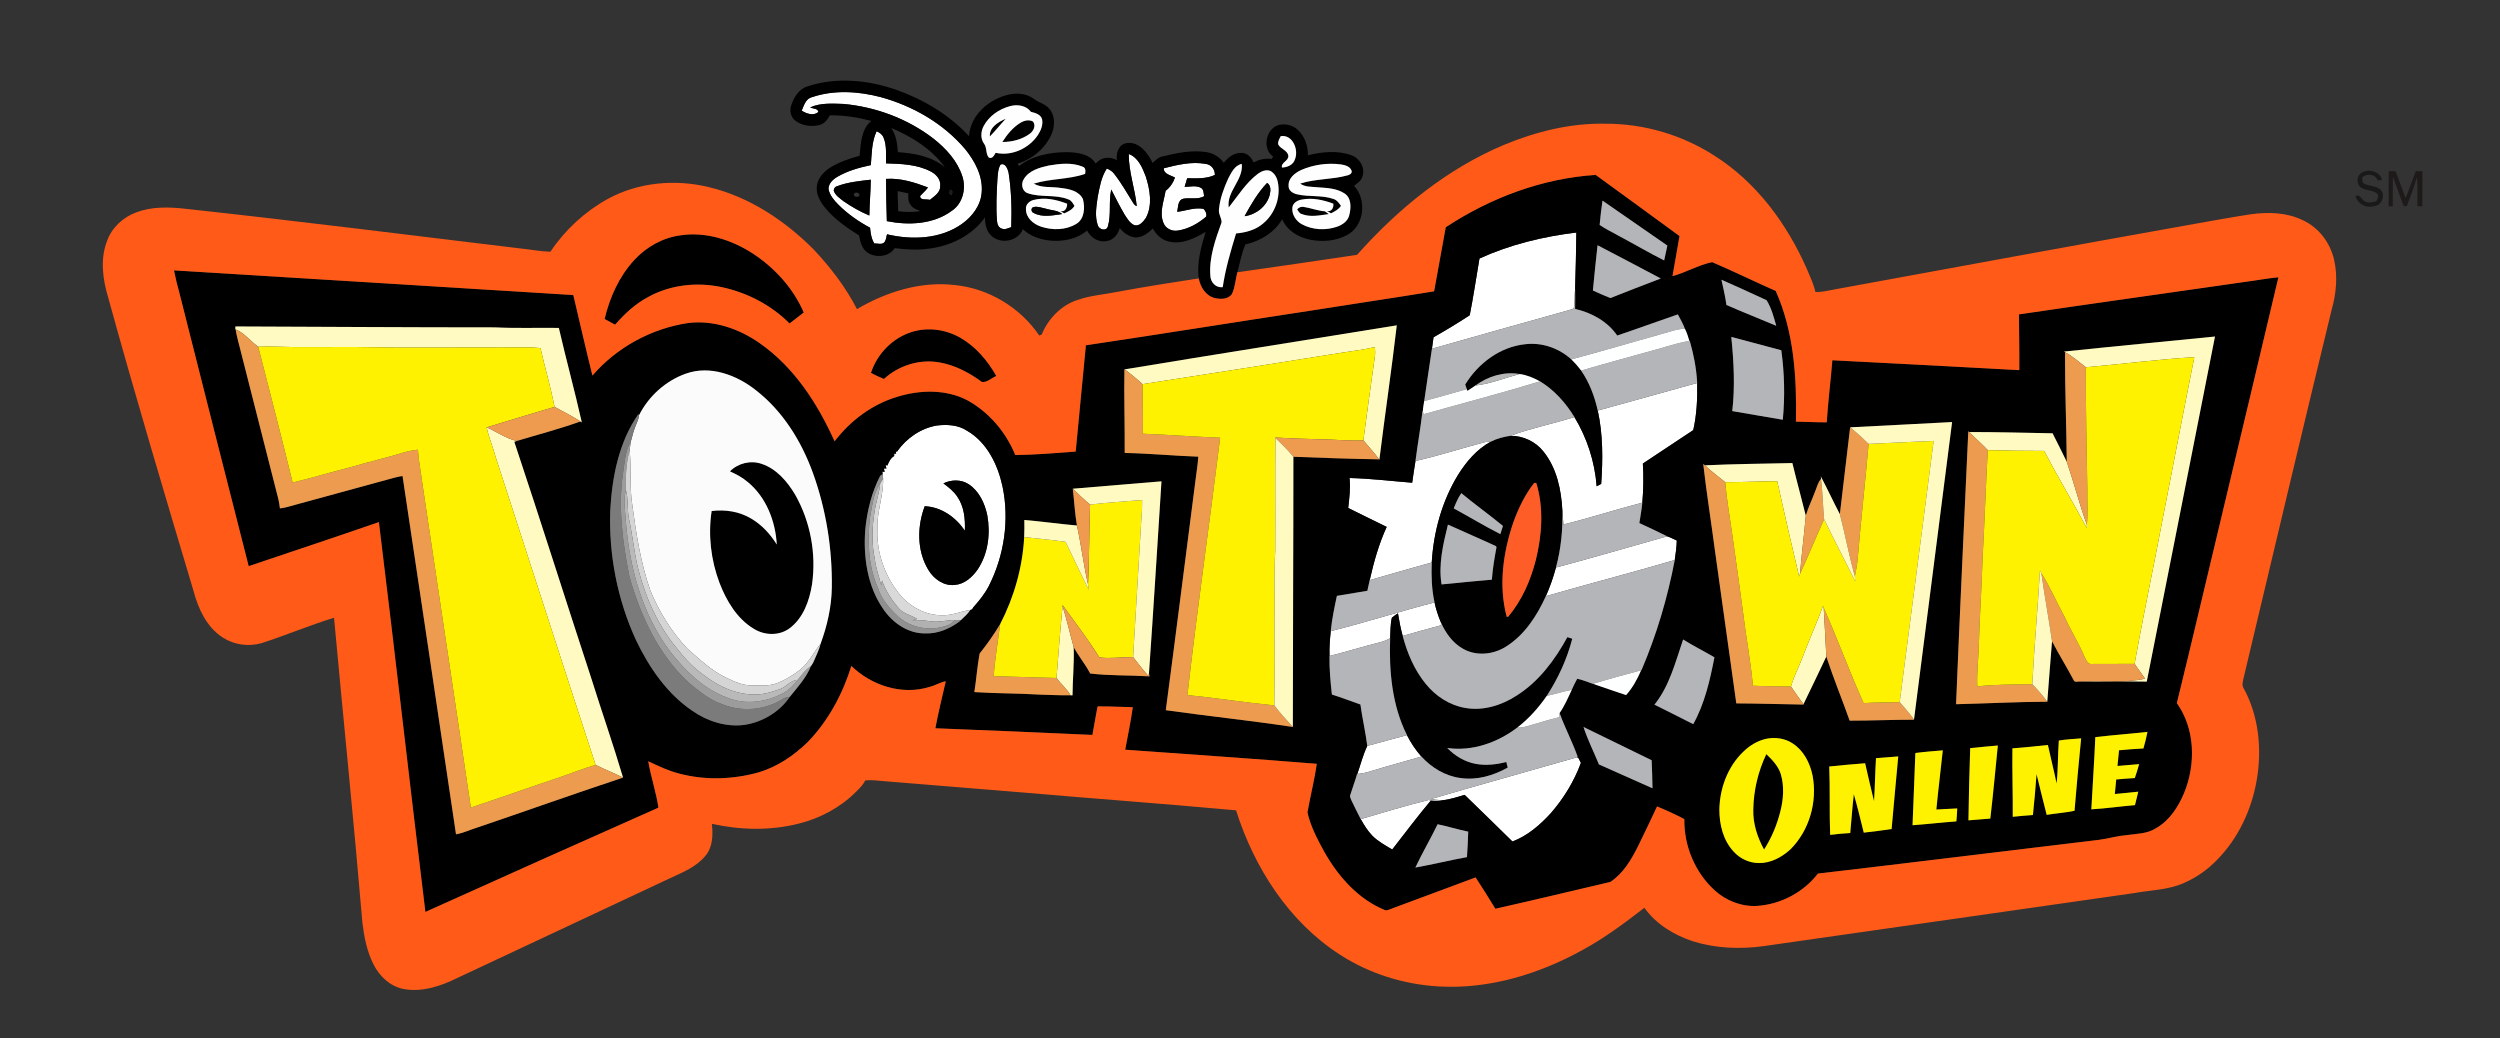 <?xml version="1.0" encoding="UTF-8" standalone="no"?>
<svg
   xmlns:dc="http://purl.org/dc/elements/1.1/"
   xmlns:cc="http://creativecommons.org/ns#"
   xmlns:rdf="http://www.w3.org/1999/02/22-rdf-syntax-ns#"
   xmlns:svg="http://www.w3.org/2000/svg"
   xmlns="http://www.w3.org/2000/svg"
   xmlns:sodipodi="http://sodipodi.sourceforge.net/DTD/sodipodi-0.dtd"
   xmlns:inkscape="http://www.inkscape.org/namespaces/inkscape"
   width="376.73"
   height="156.42"
   viewBox="0 0 301.384 125.136">
  <rect x="0" y="0" width="301.384" height="125.136" fill="#333333" stroke="none"/>
  <g
     transform="matrix(0.201,0,0,0.201,2.19,-0.312)">
    <path
       d="m 476.1,59.82 c 13.26,-4.46 27.74,-3.55 41.11,-0.06 19.4,5.3 37.71,15.8 50.79,31.25 5.92,7.29 10.75,16.38 9.89,26.05 -0.61,7.76 -5.67,14.43 -11.86,18.81 -12.91,9.15 -29.97,9.75 -44.91,6.21 -0.48,1.52 -0.48,3.27 -1.44,4.6 -1.46,1.93 -4.16,0.76 -6.18,0.93 -1.8,-2.85 -2.23,-6.19 -2.56,-9.47 -6.99,-3.73 -13.57,-8.34 -19.17,-13.97 -2.55,-2.59 -5.03,-5.55 -5.77,-9.2 -0.01,-3.41 2.73,-5.93 5.49,-7.47 6.13,-3.55 13.05,-5.46 19.93,-6.93 0.53,-6.84 0.48,-13.94 3.43,-20.3 1.8,0.77 3.5,1.94 4.21,3.86 2.01,4.88 1.33,10.27 1.47,15.41 9.12,0.27 18.69,0.56 26.94,4.93 3.17,1.63 5.96,4.79 5.56,8.58 0.2,3.97 -3.54,6.17 -6.18,8.39 -1.88,-0.62 -6.12,0.52 -5.84,-2.38 1.55,-1.7 3.33,-3.19 4.68,-5.08 -7.99,-2.98 -16.55,-5.77 -25.17,-5.12 0.02,8.44 0.25,16.89 0.49,25.33 13.11,2.61 27.91,1.98 39.02,-6.25 6.51,-4.36 8.64,-13.29 6.29,-20.52 -2.93,-9.27 -9.77,-16.7 -17.24,-22.63 -15.52,-12 -34.7,-19.13 -54.18,-20.9 -6.62,-0.18 -13.72,-0.74 -19.89,2.1 1.62,0.87 4.66,0.42 4.96,2.75 -2.9,2.47 -7.21,1.06 -10.03,-0.83 1.34,-3.1 2.4,-7.17 6.16,-8.09 m 15.09,53.41 c -1.26,0.27 -1.92,1.38 -2.06,2.58 0.88,2.85 3.57,4.55 5.78,6.33 4.89,3.4 10.11,6.36 15.6,8.68 0.11,-7.17 0.79,-14.32 0.86,-21.49 -6.79,0.8 -13.73,1.46 -20.18,3.9 z"
       id="path5"
       style="fill:#ffffff" />
    <path
       d="m 666.1,93.9 c 5.7,2.11 8.21,8.27 10.22,13.53 2.51,7.88 4.14,17.15 0.07,24.79 -1.52,2.22 -3.93,5.26 -6.97,4.39 -2.66,-1.18 -4.17,-3.84 -5.71,-6.16 -2.92,-4.96 -5.53,-10.1 -8.12,-15.23 -1.65,7.3 0.1,14.97 -2.04,22.19 -0.93,3.15 -5.43,1.79 -6.06,-0.86 -1.85,-5.37 -0.81,-11.18 -0.06,-16.66 1.15,-5.92 2.12,-12.14 5.51,-17.26 1.63,0.69 3.23,1.57 4.29,3.03 4.38,5.5 7.8,11.67 11.53,17.61 0.47,0.88 1.18,1.53 2.13,1.93 -1.03,-10.52 -4.89,-20.68 -4.79,-31.3 z"
       id="path7"
       style="fill:#ffffff" />
    <path
       d="m 687.12,102.47 c 8.11,-2.09 16.7,-4.13 25.08,-2.63 3.38,0.37 5.62,3.3 5.55,6.65 -5.18,2.42 -11.05,2.03 -16.61,1.97 -0.51,1.73 -1.05,3.45 -1.55,5.19 3.31,-0.06 7.02,-1.14 10.05,0.72 1.55,1.11 1.27,3.22 1.69,4.87 -3.87,2.19 -8.38,0.74 -12.52,1.5 -3.44,0.87 -3.01,5.12 -3.67,7.85 5.26,-0.58 10.49,-2.83 15.81,-1.77 1.15,1.15 2.09,3.02 1.58,4.68 -4.8,4.14 -10.66,7.39 -16.98,8.35 -3.55,0.61 -7.44,-1.22 -8.68,-4.7 -2.55,-6.24 0.31,-12.89 1.32,-19.15 2.64,-2.04 4.55,-4.82 5.62,-7.98 -2.39,-1.31 -6.95,-2.1 -6.69,-5.55 z"
       id="path9"
       style="fill:#ffffff" />
    <path
       d="m 589.19,100.25 c 2.83,-1.21 4.25,2.51 4.8,4.66 1.71,10.85 2.01,21.9 1.63,32.87 -1.8,0.54 -3.71,1.73 -5.6,0.91 -2,-0.46 -2.84,-2.71 -2.94,-4.55 -0.71,-8.38 -0.23,-16.8 0.23,-25.18 0.31,-2.94 0.29,-6.11 1.88,-8.71 z"
       id="path11"
       style="fill:#ffffff" />
    <path
       d="m 876.44,156.6 c 18.32,-8.37 38.16,-13.17 58.1,-15.58 -0.14,11.25 -0.38,22.5 -0.74,33.75 -0.41,3.69 -0.18,7.41 -0.65,11.09 -0.46,1.4 -2.34,1.25 -3.45,1.82 -27.29,7.55 -54.51,15.33 -81.76,23.02 0.3,-2.29 0.62,-4.58 0.95,-6.86 7.36,-4.19 14.63,-8.57 21.71,-13.22 2.25,-11.27 3.88,-22.69 5.84,-34.02 z"
       id="path13"
       style="fill:#ffffff" />
    <path
       d="m 947.39,247.8 c 19.9,-5.44 39.76,-11.04 59.63,-16.56 0.19,9.48 -0.25,19.01 -2.36,28.29 -10.13,6.59 -20.09,13.45 -30.22,20.05 0.48,7.81 0.37,15.65 -0.33,23.44 -15.85,4.08 -31.41,9.22 -47.31,13.09 -0.21,-2.74 -0.44,-5.48 -0.63,-8.22 -0.64,-12.52 -3.35,-25.67 -11.44,-35.63 -4.72,-5.92 -12.15,-9.37 -19.71,-9.32 12.5,-4.65 25.67,-7.21 38.37,-11.25 7.61,12.55 12.24,26.9 13.34,41.54 0.89,-0.49 1.8,-0.98 2.72,-1.46 1.04,-14.65 1.1,-29.55 -2.06,-43.97 z"
       id="path15"
       style="fill:#ffffff" />
    <path
       d="m 527.15,272.33 c 5.58,-7.93 14.22,-13.97 23.87,-15.58 6.13,-0.72 12.8,-0.38 18.1,3.15 11.92,6.91 18.39,20.24 21.23,33.26 4.28,20.14 1.08,41.65 -8.22,59.96 -2.47,4.7 -5.82,8.86 -9.36,12.79 -0.3,0.89 -0.88,1.39 -1.74,1.49 -5.42,0.69 -10.49,3.25 -16.02,3.14 -9.37,0.36 -18.46,-4.04 -24.84,-10.74 -9.79,-11.17 -15.43,-26.04 -14.83,-40.94 -0.41,-10.22 3.69,-20 3.44,-30.18 -0.08,-0.7 -0.24,-2.11 -0.32,-2.81 -0.04,-0.38 -0.14,-1.13 -0.18,-1.51 l 1.38,0.23 c -0.11,-0.52 -0.32,-1.57 -0.42,-2.09 l 1.51,0.01 c -0.13,-0.5 -0.39,-1.51 -0.52,-2.01 l 1.12,0.22 c 0.85,-2.16 1.94,-4.5 4.07,-5.67 -0.02,-0.34 -0.04,-1.03 -0.06,-1.37 l 1.22,-0.11 -0.2,-1.14 0.77,-0.1 m 27.77,19.14 c 3.11,2.33 6.28,4.75 8.41,8.06 4.06,5.94 4.75,13.34 4.46,20.33 -5.39,-8.04 -14.16,-14.29 -24.06,-14.68 -4.62,12.17 -4.74,26.66 2.1,38.04 3.24,5.54 9.39,9.99 16.06,9.14 5.78,-0.51 10.39,-4.71 13.57,-9.26 6.34,-9.45 7.76,-21.51 5.78,-32.54 -1.53,-7.17 -4.87,-14.5 -11.21,-18.61 -4.5,-2.94 -10.38,-2.77 -15.11,-0.48 z"
       id="path17"
       style="fill:#ffffff" />
    <path
       d="m 879.86,266.71 c 1.06,-0.16 2.13,-0.23 3.22,-0.18 -8.32,4.56 -14.61,12.03 -19.57,19.99 -9.58,15.74 -14.6,34.05 -15.69,52.38 -12.43,3.45 -24.82,7 -37.21,10.59 2.47,-10.9 5.49,-21.73 10.18,-31.91 -7.67,-3.84 -15.44,-7.47 -23.08,-11.36 0.7,-5.96 1.43,-11.97 0.79,-17.97 12.56,0.28 25.07,1.84 37.59,2.82 0.6,-4.35 1.24,-8.7 1.97,-13.03 14.08,-3.16 27.83,-7.7 41.8,-11.33 z"
       id="path19"
       style="fill:#ffffff" />
    <path
       d="m 989.01,323.22 c 2.01,0.63 3.84,1.7 5.77,2.53 -0.09,3.92 -0.65,7.8 -1.21,11.67 -25.67,7.6 -51.61,14.21 -77.31,21.7 2.45,-5.56 4.48,-11.3 6.05,-17.18 22.32,-5.92 44.46,-12.5 66.7,-18.72 z"
       id="path21"
       style="fill:#ffffff" />
    <path
       d="m 787.25,380.08 c 20.89,-5.2 41.4,-11.84 62.25,-17.22 0.87,4.16 2.22,8.21 3.87,12.13 -0.01,0.4 -0.04,1.2 -0.05,1.6 -7.66,2.04 -15.32,4.15 -22.92,6.39 -1.25,-4.46 -2.1,-9.02 -2.85,-13.58 -1.26,0.81 -2.47,1.68 -3.62,2.62 -1,4 -0.81,8.21 -1.05,12.31 -1.88,1.05 -3.88,1.89 -5.97,2.4 -10.19,2.58 -20.23,5.68 -30.41,8.27 -0.17,-4.99 0.22,-9.96 0.75,-14.92 z"
       id="path23"
       style="fill:#ffffff" />
    <path
       d="m 809.16,448.92 c 7.93,-2.17 15.85,-4.35 23.79,-6.46 2.34,4.6 5.21,8.94 8.65,12.81 -9.86,2.99 -19.85,5.56 -29.69,8.61 -2.84,0.91 -5.75,1.67 -8.73,1.85 1.96,-5.59 3.42,-11.56 5.98,-16.81 z"
       id="path25"
       style="fill:#ffffff" />
    <path
       d="m 847.27,480.83 c 29.15,-8.57 58.45,-16.66 87.65,-25.07 l 0.73,0.18 c 0.58,1.02 1.13,2.07 1.64,3.15 -4.08,11.08 -10.33,21.33 -18.08,30.21 -6.46,7.06 -13.95,13.56 -23.01,16.96 -9.48,-9.39 -19.09,-18.65 -28.65,-27.96 -4.43,1.25 -8.82,2.8 -13.44,3.22 -2.3,-0.11 -4.58,-0.39 -6.84,-0.69 z"
       id="path27"
       style="fill:#ffffff" />
    <path
       d="m 805.23,492.83 c 13.52,-3.99 27.05,-8.09 40.74,-11.47 0.34,0.06 1.02,0.2 1.36,0.26 -8.05,9.56 -15.52,19.6 -23.22,29.44 -4.16,-2.5 -8.53,-4.81 -11.96,-8.3 -2.82,-2.92 -4.95,-6.41 -6.92,-9.93 z"
       id="path29"
       style="fill:#ffffff" />
  </g>
  <g
     transform="matrix(0.201,0,0,0.201,2.19,-0.312)">
    <path
       d="m 473.51,53.34 c 17.32,-5.77 36.39,-3.78 53.39,2.15 16.28,5.83 31.65,14.96 43.41,27.77 0.71,-12.7 12.08,-22.39 23.9,-25 5.06,-1.11 10.73,-0.6 14.98,2.59 2.82,2.25 6.67,2.92 9.07,5.75 3.56,3.89 3.65,9.79 1.88,14.5 -3.49,8.97 -11.53,15.79 -20.65,18.58 0.18,0.38 0.55,1.15 0.74,1.53 8.02,-6.42 18.62,-8.31 28.64,-8.41 6.25,0.17 13.8,0.96 17.4,6.85 3.06,-3.88 8.49,-4.44 12.66,-2.05 -0.54,-4.27 1.13,-9.65 6.07,-10.24 7.39,-1.01 12.52,6.03 15.4,11.89 1.82,-1.6 3.59,-3.5 6.1,-3.9 8.45,-2.04 17.24,-3.9 25.95,-2.59 4.26,0.6 8.12,2.91 10.64,6.41 2.66,-3.32 6.49,-6.34 11,-5.9 3.25,0.15 5.67,2.81 6.79,5.68 3.34,-1.67 7.06,-2.65 10.81,-2.02 0.26,-0.35 0.78,-1.06 1.03,-1.41 -6.66,-4.71 -4.56,-16.14 2.8,-18.86 3.91,-1.1 8.43,-0.32 11.54,2.4 4.46,3.86 6.57,9.82 6.5,15.62 8.47,-2.06 17.72,-3.08 26.08,0 4.99,1.76 8.43,7.53 6.61,12.71 -0.65,2.64 -3.06,4.06 -5.03,5.62 7.88,8.24 6.16,24.32 -4.36,29.6 -6.61,3.54 -14.5,4.12 -21.78,2.76 -7.06,-1.38 -14.11,-5.44 -16.94,-12.36 -4.72,8.05 -13.13,13.18 -22.1,15.15 -2.29,5.22 -3.27,11.14 -4.82,16.7 -1.12,4.31 -1.29,8.93 -3.23,12.99 -2.26,3.4 -7.02,3.27 -10.54,2.4 -5.31,-1.41 -8.39,-6.64 -9.38,-11.72 -1.25,-9.49 1.45,-18.9 4.15,-27.91 -6.49,3.82 -14.02,7.64 -21.76,5.88 -4.38,-0.85 -7.88,-4.05 -9.89,-7.92 -2.84,2.8 -6.37,5.51 -10.56,5.4 -3.76,-0.45 -7.02,-2.71 -9.3,-5.64 -1.06,3.68 -3.69,7.21 -7.71,7.76 -4.96,1.14 -9.68,-2 -11.91,-6.28 -5.76,4.97 -13.68,6.57 -21.1,6.12 -6.31,-0.49 -12.77,-2.47 -17.41,-6.95 -2.71,7.29 -13.35,9.27 -18.85,4.01 -3.05,-2.78 -3.83,-7.1 -3.87,-11.05 -7.94,11.19 -21.34,17.49 -34.75,18.87 -6.45,0.82 -12.95,0.36 -19.37,-0.45 -4.32,6.82 -16.63,6.2 -19.68,-1.5 -0.98,-1.92 -1.31,-4.06 -1.74,-6.14 -7.29,-4.53 -14.45,-9.57 -20.02,-16.17 -3.16,-3.78 -5.96,-8.52 -5.25,-13.64 0.71,-4.92 4.45,-8.72 8.54,-11.2 5.27,-3.17 11.17,-5.09 17.07,-6.73 0.77,-7.22 0.88,-15.97 7.08,-20.91 -8.14,-2.12 -16.5,-3.49 -24.92,-3.36 -1.32,2.64 -3.35,5.16 -6.36,5.87 -4.87,1.11 -10.35,0.42 -14.39,-2.69 -2.59,-2.04 -3.49,-5.73 -2.53,-8.83 1.59,-4.97 4.62,-10.2 9.97,-11.73 m 2.59,6.48 c -3.76,0.92 -4.82,4.99 -6.16,8.09 2.82,1.89 7.13,3.3 10.03,0.83 -0.3,-2.33 -3.34,-1.88 -4.96,-2.75 6.17,-2.84 13.27,-2.28 19.89,-2.1 19.48,1.77 38.66,8.9 54.18,20.9 7.47,5.93 14.31,13.36 17.24,22.63 2.35,7.23 0.22,16.16 -6.29,20.52 -11.11,8.23 -25.91,8.86 -39.02,6.25 -0.24,-8.44 -0.47,-16.89 -0.49,-25.33 8.62,-0.65 17.18,2.14 25.17,5.12 -1.35,1.89 -3.13,3.38 -4.68,5.08 -0.28,2.9 3.96,1.76 5.84,2.38 2.64,-2.22 6.38,-4.42 6.18,-8.39 0.4,-3.79 -2.39,-6.95 -5.56,-8.58 -8.25,-4.37 -17.82,-4.66 -26.94,-4.93 -0.14,-5.14 0.54,-10.53 -1.47,-15.41 -0.71,-1.92 -2.41,-3.09 -4.21,-3.86 -2.95,6.36 -2.9,13.46 -3.43,20.3 -6.88,1.47 -13.8,3.38 -19.93,6.93 -2.76,1.54 -5.5,4.06 -5.49,7.47 0.74,3.65 3.22,6.61 5.77,9.2 5.6,5.63 12.18,10.24 19.17,13.97 0.33,3.28 0.76,6.62 2.56,9.47 2.02,-0.17 4.72,1 6.18,-0.93 0.96,-1.33 0.96,-3.08 1.44,-4.6 14.94,3.54 32,2.94 44.91,-6.21 6.19,-4.38 11.25,-11.05 11.86,-18.81 C 578.75,107.39 573.92,98.3 568,91.01 554.92,75.56 536.61,65.06 517.21,59.76 503.84,56.27 489.36,55.36 476.1,59.82 m 102.99,17.29 c -1.71,3.19 -2.05,7.47 0.14,10.52 1.95,2.41 0.92,5.93 2.87,8.36 2.15,1.17 3.28,-1.29 4.16,-2.78 9.62,2.16 19.99,-2.61 25.37,-10.7 1.79,-2.76 3.16,-6.07 2.49,-9.42 -0.81,-2.93 -4.09,-3.82 -6.69,-4.46 -2.89,-3.87 -8.16,-4.65 -12.58,-3.4 -6.49,1.7 -12.56,5.9 -15.76,11.88 m -55.42,1.2 c 2.84,4.3 3.67,9.45 3.95,14.49 9.93,0.69 20.38,2.53 28.24,9.1 C 547.89,90.91 536,83.53 523.67,78.31 m 233.59,4.89 c -0.8,1.58 -1.87,3.17 -1.51,5.04 1.44,2.73 5.55,3.41 6.05,6.74 0.28,3.17 -4.47,3.87 -3.83,7.06 3.26,-0.06 6.9,-1.65 7.84,-5.04 2.3,-5.66 -1.42,-14.9 -8.55,-13.8 M 666.1,93.9 c -0.1,10.62 3.76,20.78 4.79,31.3 -0.95,-0.4 -1.66,-1.05 -2.13,-1.93 -3.73,-5.94 -7.15,-12.11 -11.53,-17.61 -1.06,-1.46 -2.66,-2.34 -4.29,-3.03 -3.39,5.12 -4.36,11.34 -5.51,17.26 -0.75,5.48 -1.79,11.29 0.06,16.66 0.63,2.65 5.13,4.01 6.06,0.86 2.14,-7.22 0.39,-14.89 2.04,-22.19 2.59,5.13 5.2,10.27 8.12,15.23 1.54,2.32 3.05,4.98 5.71,6.16 3.04,0.87 5.45,-2.17 6.97,-4.39 4.07,-7.64 2.44,-16.91 -0.07,-24.79 -2.01,-5.26 -4.52,-11.42 -10.22,-13.53 m 21.02,8.57 c -0.26,3.45 4.3,4.24 6.69,5.55 -1.07,3.16 -2.98,5.94 -5.62,7.98 -1.01,6.26 -3.87,12.91 -1.32,19.15 1.24,3.48 5.13,5.31 8.68,4.7 6.32,-0.96 12.18,-4.21 16.98,-8.35 0.51,-1.66 -0.43,-3.53 -1.58,-4.68 -5.32,-1.06 -10.55,1.19 -15.81,1.77 0.66,-2.73 0.23,-6.98 3.67,-7.85 4.14,-0.76 8.65,0.69 12.52,-1.5 -0.42,-1.65 -0.14,-3.76 -1.69,-4.87 -3.03,-1.86 -6.74,-0.78 -10.05,-0.72 0.5,-1.74 1.04,-3.46 1.55,-5.19 5.56,0.06 11.43,0.45 16.61,-1.97 0.07,-3.35 -2.17,-6.28 -5.55,-6.65 -8.38,-1.5 -16.97,0.54 -25.08,2.63 m -97.93,-2.22 c -1.59,2.6 -1.57,5.77 -1.88,8.71 -0.46,8.38 -0.94,16.8 -0.23,25.18 0.1,1.84 0.94,4.09 2.94,4.55 1.89,0.82 3.8,-0.37 5.6,-0.91 0.38,-10.97 0.08,-22.02 -1.63,-32.87 -0.55,-2.15 -1.97,-5.87 -4.8,-4.66 m 28.91,0.58 c -5.53,1.23 -11.88,2.97 -14.96,8.17 -1.85,2.81 -1.04,7.39 2.44,8.46 7.85,2.72 16.61,0.5 24.36,3.71 1.8,0.61 2.67,2.36 3.6,3.88 -1.37,2.29 -3.8,3.43 -6.13,4.48 -0.83,-0.48 -1.66,-0.98 -2.47,-1.47 2.99,1.03 4.29,-2.07 4.2,-4.32 -6.34,-2.47 -13.43,-4.02 -20.14,-2.26 -2.48,0.62 -4.87,2.76 -4.56,5.51 -0.07,5.24 4.53,9.06 9.15,10.53 6.83,2.25 14.84,2.11 21.09,-1.71 4.94,-2.99 5.24,-9.82 3.94,-14.85 -2.39,-5 -8.49,-6.14 -13.47,-6.7 -5.32,-0.89 -11.18,0.2 -16.04,-2.56 10.02,-3.13 20.85,-2.41 30.8,-5.84 0.3,-1.66 0.49,-3.64 -1.43,-4.33 -6.43,-2.66 -13.69,-1.85 -20.38,-0.7 m 107.6,7.9 c -2.62,5.79 -4.89,11.9 -5.48,18.27 -0.46,2.79 1.54,5.17 1.56,7.87 -3.69,10.3 -7.63,21.06 -6.74,32.17 0.16,3.91 3.35,7.27 7.41,6.76 1.63,-10.97 4.76,-21.64 8,-32.22 5.77,-0.53 11.72,-2.08 16.19,-5.96 7.26,-5.92 10.81,-16.04 8.79,-25.18 -0.54,-2.62 -2.06,-5.17 -4.49,-6.41 -2.5,-0.9 -5.22,0.17 -7.26,1.65 -7.27,5.43 -12.06,13.31 -17.64,20.31 -1.36,-9.72 8.94,-16.46 7.83,-26.15 -4.34,0.92 -6.29,5.35 -8.17,8.89 m 43.75,-5.19 c -3.73,1.74 -7.8,4.89 -7.49,9.46 -0.21,2.78 2.53,4.5 4.91,5.06 7.22,1.74 14.93,0.35 22.01,2.83 2.07,0.59 3.28,2.48 4.49,4.11 -1.42,2.17 -3.73,3.38 -5.98,4.49 -0.84,-0.47 -1.66,-0.94 -2.48,-1.41 2.86,0.74 4.21,-2.11 3.85,-4.39 -5.97,-2.23 -12.53,-3.68 -18.89,-2.45 -2.44,0.42 -5.1,1.8 -5.6,4.45 -0.65,4.26 2.02,8.44 5.72,10.39 6.35,3.44 14.19,3.78 20.98,1.47 3.31,-1.14 6.61,-3.43 7.41,-7.05 1.09,-4.33 1.35,-10.17 -2.87,-12.93 -4.88,-3.23 -11.01,-3.3 -16.64,-3.73 -3.36,-0.37 -7.08,-0.04 -9.95,-2.18 9.15,-2.96 18.99,-2.33 28.23,-4.89 1.24,-0.27 2.91,-1.06 2.65,-2.64 -0.83,-2.8 -4.06,-3.63 -6.62,-3.99 -8,-1.02 -16.34,0.17 -23.73,3.4 M 559.2,115.37 c -0.85,0.7 -0.94,3.19 0.49,3.1 0.83,-0.7 0.94,-3.21 -0.49,-3.1 m -31.7,0.82 c -0.05,4.01 0.31,8.02 0.3,12.04 4.41,0.61 8.89,0.57 13.31,-0.04 -2.05,-0.97 -4.48,-1.57 -5.75,-3.61 -1.73,-1.94 -1.57,-4.66 -1.48,-7.07 -2.13,-0.44 -4.26,-0.89 -6.38,-1.32 z"
       id="path32"
       style="fill:#000000" />
    <path
       d="m 582.79,83.38 c -0.38,-5.5 5.15,-8.74 9.54,-10.6 -3.27,3.46 -6.19,7.23 -9.54,10.6 z"
       id="path34"
       style="fill:#000000" />
    <path
       d="m 601.13,75.2 c 2.21,-1.35 5.09,-2.07 7.51,-0.79 1.95,2.47 0.34,5.78 -1.93,7.37 -4.69,3.45 -10.66,4.93 -16.42,4.93 2.83,-4.47 6.28,-8.72 10.84,-11.51 z"
       id="path36"
       style="fill:#000000" />
    <path
       d="m 856.21,137.86 c 26.77,-17.63 57.82,-29.33 89.94,-31.4 16.83,12.13 33.5,24.48 50.28,36.67 -1.43,8.01 -2.79,16.03 -4.22,24.04 8.11,-2.18 15.65,-6.72 23.79,-8.39 12.83,5.47 25.36,11.65 38.13,17.27 10.96,24.48 12.65,51.92 12.12,78.38 6.15,0.11 12.3,0.44 18.46,0.43 0.81,-12.44 2.38,-24.81 3.39,-37.23 37.38,1.85 74.75,3.92 112.12,5.92 0.09,-11.15 -0.14,-22.28 -0.22,-33.43 45.01,-6.67 90.09,-12.9 135.12,-19.43 6.85,-0.85 13.64,-2.19 20.52,-2.83 -10.96,46.59 -22.16,93.11 -33.2,139.67 -9.28,38.56 -18.24,77.2 -27.72,115.71 11.01,15.53 11.44,36.61 4.38,53.85 -3.48,8.38 -8.77,16.57 -16.83,21.16 -5.36,3.52 -12.01,3.33 -18.11,4.23 -5.41,0.47 -10.62,2.05 -15.97,2.76 -56.25,6.73 -112.47,13.68 -168.74,20.26 -8.66,11.23 -22.3,18.45 -36.44,19.39 -9.33,0.56 -18.65,-3.09 -25.51,-9.35 -11.81,-10.73 -18.47,-26.81 -18.18,-42.71 -5.32,-2.81 -10.81,-5.3 -16.36,-7.61 -3.69,7.86 -7.39,15.73 -11.23,23.52 -4.09,8.21 -8.98,16.69 -16.82,21.78 -22.97,5.38 -45.92,10.92 -68.95,16.08 -3.84,-6.34 -7.77,-12.61 -11.84,-18.79 -16.37,6.05 -32.7,12.2 -49.07,18.25 -1.68,0.52 -3.29,1.56 -5.08,1.44 -15.9,-6.4 -27.85,-19.79 -36.22,-34.38 -4.26,-7.69 -8.51,-15.63 -10.48,-24.25 1.69,-9.76 4.21,-19.39 5.58,-29.21 -38.27,-3.12 -76.59,-5.67 -114.88,-8.46 1.56,-8.49 3.35,-16.95 4.55,-25.49 -7.04,-0.12 -14.07,-0.56 -21.1,-0.47 -1.18,5.67 -2.02,11.4 -3.14,17.09 -31.39,-1.47 -62.78,-2.73 -94.17,-3.98 1.75,-9.47 4.11,-18.82 6.24,-28.21 -3.45,0.63 -6.45,2.65 -9.87,3.44 -16.36,5.09 -34.71,-0.87 -46.74,-12.6 -5.25,16.86 -13.82,32.89 -26.17,45.62 -8.33,8.12 -18.26,14.86 -29.48,18.2 -15.46,4.31 -32.11,4.86 -47.67,0.71 -6.47,-1.65 -12.53,-4.52 -18.52,-7.38 1.57,9.37 4.71,18.43 6.13,27.83 -46.66,20.7 -93.26,41.56 -139.79,62.55 -9.52,-77.91 -18.31,-155.91 -27.89,-233.82 -25.97,8.98 -52.04,17.65 -78.09,26.42 -14,-54.62 -27.74,-109.32 -41.59,-163.99 -1.24,-4.42 -2.33,-8.89 -3.21,-13.4 79.84,4.83 159.66,9.91 239.5,14.8 3.85,16.09 7.45,32.24 11.47,48.29 14.57,-16.93 35.41,-28.24 57.47,-31.54 15.18,-1.82 30.41,3.38 42.75,12.04 20.72,14.4 34.82,36.25 45.01,58.93 9.41,-12.32 22.36,-22.09 37.28,-26.6 13.71,-4.3 29.42,-4.78 42.41,2.03 12.99,7.13 23.13,19.15 28.68,32.8 12.09,-0.13 24.18,-1.17 36.24,-2.07 2.01,-21.25 4.03,-42.5 6.11,-63.75 44.57,-6.64 89.06,-13.82 133.61,-20.59 25.06,-4.01 50.19,-7.68 75.24,-11.78 2.24,-12.82 4.77,-25.59 6.98,-38.42 m 94.02,-15.98 c -0.72,4.85 -1.25,9.72 -1.71,14.59 3.61,2.55 7.68,4.35 11.5,6.57 9.11,4.82 17.98,10.09 27.19,14.72 0.65,-2.97 1.26,-5.95 1.92,-8.92 -12.94,-9.03 -25.96,-17.93 -38.9,-26.96 m -73.79,34.72 c -1.96,11.33 -3.59,22.75 -5.84,34.02 -7.08,4.65 -14.35,9.03 -21.71,13.22 -0.33,2.28 -0.65,4.57 -0.95,6.86 -1.61,10.45 -3.07,20.92 -4.64,31.38 -0.31,2.11 -0.77,4.21 -0.83,6.36 l -0.17,-0.53 c -1.16,10.08 -2.95,20.07 -4.24,30.13 -0.73,4.33 -1.37,8.68 -1.97,13.03 -12.52,-0.98 -25.03,-2.54 -37.59,-2.82 0.64,6 -0.09,12.01 -0.79,17.97 7.64,3.89 15.41,7.52 23.08,11.36 -4.69,10.18 -7.71,21.01 -10.18,31.91 -0.48,2.13 -0.94,4.26 -1.41,6.4 -6.08,1.06 -12.18,2.04 -18.27,3.05 -1.51,7 -2.97,14.01 -3.68,21.14 -0.53,4.96 -0.92,9.93 -0.75,14.92 -0.16,7.73 0.59,15.44 1.43,23.11 5.77,1.8 11.4,4 17.11,5.99 1.13,8.31 3.07,16.49 4.12,24.82 -2.56,5.25 -4.02,11.22 -5.98,16.81 l -0.13,0.01 c -1.14,4.12 -2.72,8.09 -3.95,12.19 -0.73,1.4 0.24,2.84 0.77,4.13 1.73,3.61 3.51,7.21 5.36,10.77 1.97,3.52 4.1,7.01 6.92,9.93 3.43,3.49 7.8,5.8 11.96,8.3 7.7,-9.84 15.17,-19.88 23.22,-29.44 2.22,0.65 4.53,0.26 6.78,-0.1 4.62,-0.42 9.01,-1.97 13.44,-3.22 9.56,9.31 19.17,18.57 28.65,27.96 9.06,-3.4 16.55,-9.9 23.01,-16.96 7.75,-8.88 14,-19.13 18.08,-30.21 -0.51,-1.08 -1.06,-2.13 -1.64,-3.15 l -0.73,-0.18 0.36,-0.51 c -3.14,-8.8 -7.6,-17.21 -10.78,-26.04 3.01,-4.32 5.09,-9.19 7.3,-13.94 1.04,-2.23 2.03,-4.49 3.26,-6.62 3.22,0.66 6.28,1.98 9.41,3.03 6.65,2.21 13.24,4.6 19.9,6.77 3.91,-4.35 6.73,-9.56 9.05,-14.9 l 0.19,-0.05 c 9.07,-21.2 15.65,-43.44 19.96,-66.08 0.56,-3.87 1.12,-7.75 1.21,-11.67 -1.93,-0.83 -3.76,-1.9 -5.77,-2.53 -5.49,-2.78 -11.1,-5.33 -16.67,-7.95 0.55,-4.09 1.44,-8.13 1.77,-12.25 0.7,-7.79 0.81,-15.63 0.33,-23.44 10.13,-6.6 20.09,-13.46 30.22,-20.05 2.11,-9.28 2.55,-18.81 2.36,-28.29 -0.46,-8.58 -2.08,-17.04 -4.47,-25.29 l -0.23,0.05 c -0.72,-2.47 -1.48,-4.95 -2.65,-7.24 -1.14,-3.01 -2.73,-5.82 -4.25,-8.64 -12.15,4.14 -24.19,8.59 -36.36,12.68 -5.86,-8.54 -15.34,-13.68 -25.26,-15.99 0.13,-4.01 0.05,-8.03 0,-12.04 0.36,-11.25 0.6,-22.5 0.74,-33.75 -19.94,2.41 -39.78,7.21 -58.1,15.58 m 70.83,-7.95 c -0.96,9.05 -2.01,18.08 -2.8,27.15 3.49,1.52 6.92,3.16 10.48,4.52 10.06,-3.94 20.12,-7.94 30.24,-11.74 -12.58,-6.75 -25.29,-13.27 -37.92,-19.93 m 74.3,20.68 c 1.11,5.02 2.3,10.03 2.99,15.14 9.89,4.32 19.92,8.31 29.88,12.48 -1.48,-5.24 -2.93,-10.72 -5.8,-15.34 -9,-4.14 -17.99,-8.32 -27.07,-12.28 m -357.96,53.77 -0.12,-0.09 c -0.28,16.74 0.28,33.47 0.17,50.21 14.73,0.29 29.42,1.72 44.14,2.24 -0.29,4.56 -1.06,9.07 -1.61,13.61 -5.98,46.14 -11.74,92.32 -17.88,138.44 25.36,3.59 50.87,6.23 76.2,10.05 0,-54.02 0.35,-108.03 0.33,-162.05 17.12,0.67 34.27,1.26 51.4,1.54 l 0.16,0.23 c 3.32,-26.88 7.32,-53.69 10.44,-80.6 -54.4,8.87 -108.86,17.4 -163.23,26.42 M 130.28,197.35 c 0,0.42 -0.01,1.27 -0.01,1.69 l 0.14,0.05 c 0.33,1.97 0.73,3.94 1.23,5.87 8.12,32.06 16.34,64.09 24.46,96.14 0.41,1.76 0.65,3.57 0.88,5.37 1.34,-0.15 2.67,-0.37 3.97,-0.72 21.65,-6.03 43.37,-11.75 65.02,-17.77 1.5,-0.4 3.03,-0.66 4.56,-0.93 10.78,71.62 21.41,143.26 32.07,214.9 4.24,-0.74 8.14,-2.6 12.22,-3.88 29.36,-9.95 58.55,-20.39 87.97,-30.13 C 356.89,448 350,428.35 343.78,408.5 328.27,361.22 313.32,313.75 297.57,266.56 l 1.48,-0.54 c 12.73,-3.84 25.66,-7.18 38.15,-11.69 l 0.86,0.55 c -4.26,-18.96 -9.42,-37.71 -13.78,-56.65 -12.75,-0.19 -25.5,0.31 -38.24,-0.33 -51.92,0.01 -103.84,-0.37 -155.76,-0.55 m 1096.74,15.07 0.62,0.36 c -0.08,21.92 0.84,43.81 1.04,65.73 -2.78,-5.72 -5.63,-11.41 -8.51,-17.08 -16.68,-0.32 -33.35,-0.76 -50.03,-0.76 l -0.51,-0.51 c -2.5,54.59 -5.11,109.16 -7.34,163.76 18.23,-0.42 36.45,-1.43 54.7,-1.49 0.89,-12.1 1.9,-24.18 2.85,-36.27 4.09,7.91 8.84,15.47 12.99,23.35 0.71,1.62 2.78,0.58 4.15,0.79 13.22,0.21 26.46,-0.25 39.68,0.06 13.72,-68.97 27.28,-137.97 40.92,-206.96 -30.18,3.02 -60.39,5.84 -90.56,9.02 m -199.54,-8.81 c 1.48,14.77 2.3,29.71 0.58,44.5 10.09,1.82 20.22,3.4 30.31,5.2 1.33,-13.86 0.99,-27.87 -0.9,-41.67 -10,-2.65 -19.99,-5.39 -29.99,-8.03 m -627.02,22.04 c -12.18,4.3 -22.5,13.67 -28.21,25.21 -0.05,-0.25 -0.15,-0.75 -0.21,-1 -11.81,16.86 -15.87,37.87 -16.94,58.1 -0.89,26.51 4.34,53.29 15.41,77.42 7.84,16.39 18.51,32.1 33.74,42.44 9.08,6.39 20.5,10.02 31.63,8.46 10.7,-1.72 20.88,-7.8 26.95,-16.82 4.6,-5.72 9.89,-11.42 12.64,-18.41 0.62,-0.6 0.9,-1.46 1.39,-2.15 1.52,-3.71 3.48,-7.25 4.39,-11.18 3.96,-10.77 6.58,-22.17 6.75,-33.69 0.34,-23.4 -3.42,-46.9 -11.37,-68.92 -6.91,-19.01 -18.03,-36.99 -34.17,-49.51 -11.51,-9.17 -27.52,-15.15 -42,-9.95 m 698.35,32.2 0.74,0.61 -0.79,-0.61 c -2,17.37 -4.11,34.73 -6.17,52.08 -3.92,-7.49 -7.47,-15.17 -11.42,-22.65 l 0.14,1.53 c -1.9,2.02 -2.42,4.83 -3.48,7.3 -1.79,4.95 -4.21,9.67 -5.67,14.73 -2.6,-10.54 -5.5,-21.01 -8.05,-31.56 -17.47,0.42 -34.95,0.52 -52.41,1.36 -0.26,-0.19 -0.79,-0.58 -1.05,-0.78 1.98,17.4 4.78,34.72 7.05,52.09 4.31,30.49 8.56,60.98 12.79,91.48 13.49,0.05 26.96,0.52 40.44,0.71 l -0.17,-0.23 c 4.6,-9.51 9.22,-19.01 13.71,-28.57 4.24,12.94 9.45,25.58 14,38.44 12.89,0.03 25.78,-0.59 38.67,-0.56 l -0.74,-1.02 0.67,0.89 c 7.55,-59.47 15.31,-118.92 22.84,-178.4 -20.36,1.13 -40.73,2.07 -61.1,3.16 m -571.66,14.48 -0.77,0.1 0.2,1.14 -1.22,0.11 c 0.02,0.34 0.04,1.03 0.06,1.37 -2.13,1.17 -3.22,3.51 -4.07,5.67 l -1.12,-0.22 c 0.13,0.5 0.39,1.51 0.52,2.01 l -1.51,-0.01 c 0.1,0.52 0.31,1.57 0.42,2.09 l -1.38,-0.23 c 0.04,0.38 0.14,1.13 0.18,1.51 -0.36,0.27 -1.1,0.81 -1.46,1.08 -5.11,9.92 -7.82,20.97 -8.92,32.04 -1.32,16.53 1.19,34.11 10.84,47.98 5.6,8.22 14.84,14.62 25.07,14.49 7.72,0.3 15.09,-2.93 21.11,-7.55 l -0.98,-0.37 1.14,0.07 c 2.02,-1.97 4.29,-3.76 5.77,-6.21 0.86,-0.1 1.44,-0.6 1.74,-1.49 3.54,-3.93 6.89,-8.09 9.36,-12.79 9.3,-18.31 12.5,-39.82 8.22,-59.96 -2.84,-13.02 -9.31,-26.35 -21.23,-33.26 -5.3,-3.53 -11.97,-3.87 -18.1,-3.15 -9.65,1.61 -18.29,7.65 -23.87,15.58 m 105.37,22.35 c 0.9,7.34 1.21,14.76 2.49,22.05 -10.53,-0.91 -21,-2.44 -31.54,-3.3 0.02,3.41 0.08,6.83 -0.1,10.24 -0.97,18.2 -6.06,36.05 -14.41,52.21 -3.69,6.18 -7.86,12.04 -12.32,17.68 -1.42,7.63 -1.94,15.42 -3.16,23.09 13.15,0.87 26.34,0.7 39.49,1.52 6.08,0.12 12.15,0.51 18.23,0.4 0.38,-0.01 0.77,0 1.17,0.01 0.05,-9.64 1.07,-19.33 0.69,-28.93 2.94,5.5 7.03,10.31 9.9,15.86 11.79,1.4 23.73,0.95 35.57,1.71 -0.11,-0.65 -0.21,-1.3 -0.3,-1.94 2.69,-38.32 5.03,-76.69 7.49,-115.04 -17.74,1.51 -35.48,2.88 -53.2,4.44 m 348.87,129.5 c 7.75,3.92 15.56,7.7 23.26,11.7 6.88,-12.35 10.04,-26.34 12.72,-40.1 -6.22,-3.63 -12.67,-6.86 -18.78,-10.67 -4.61,13.42 -8.11,27.8 -17.2,39.07 m -42.55,13.4 c 2.48,7.71 6.21,14.95 9.25,22.45 10.69,4.81 21.4,9.55 32.12,14.31 -0.01,-5.61 -0.33,-11.21 -0.5,-16.82 -13.64,-6.62 -27.27,-13.24 -40.87,-19.94 m 306.97,6.07 c -0.62,14.45 -1.61,28.88 -2.39,43.32 8.75,-0.51 17.43,-1.8 26.17,-2.52 0.65,-2.69 1.33,-5.38 1.98,-8.07 -4.69,0.44 -9.37,1.01 -14.06,1.4 0.25,-2.91 0.55,-5.81 0.84,-8.72 3.7,-0.31 7.41,-0.67 11.14,-0.85 1,-2.75 1.8,-5.56 2.6,-8.36 -4.34,0.32 -8.67,0.72 -13,1.11 0.29,-3.15 0.59,-6.29 0.94,-9.42 4.87,-0.41 9.74,-0.88 14.63,-1.09 0.97,-3.28 1.77,-6.59 2.43,-9.94 -10.42,1.16 -20.87,1.94 -31.28,3.14 m -197.41,1.01 c -5.26,1.18 -10.03,4.08 -13.82,7.86 -9.28,8.89 -14,21.82 -14.26,34.53 -0.02,8.97 2.25,18.46 8.51,25.19 3.8,4.31 9.46,6.95 15.23,6.94 7.11,0.12 13.73,-3.51 18.87,-8.19 11.38,-11.35 16.26,-28.51 13.31,-44.22 -1.52,-7.49 -5.27,-14.95 -11.81,-19.24 -4.63,-3.18 -10.59,-3.97 -16.03,-2.87 m 175.52,1.05 c -0.65,8.58 -0.4,17.22 -1.33,25.78 -1.57,-7.74 -3.57,-15.39 -5.22,-23.11 -7.08,0.83 -14.19,1.4 -21.28,2.01 -0.2,13.69 0.31,27.37 0.2,41.05 4.02,-0.4 8.05,-0.79 12.09,-1.06 0.89,-8.17 1.57,-16.36 2.18,-24.54 1.94,8.16 4.05,16.28 6.08,24.43 5.55,-0.91 11.19,-1.27 16.7,-2.44 1.18,-14.49 2.55,-28.96 3.97,-43.42 -4.47,0.41 -8.98,0.53 -13.39,1.3 m -53.15,4.54 c -0.49,14.43 -0.86,28.88 -1.05,43.32 4.37,-0.29 8.73,-0.78 13.11,-1.06 1.72,-14.59 3.02,-29.22 4.51,-43.83 -5.53,0.53 -11.06,0.95 -16.57,1.57 m -32.89,2.93 c -0.49,14.44 -1.18,28.88 -1.69,43.32 8.77,-0.63 17.51,-1.66 26.29,-2.31 0.26,-2.58 0.41,-5.17 0.51,-7.76 -4.18,0.25 -8.36,0.37 -12.53,0.65 1.14,-11.85 2.64,-23.66 3.87,-35.49 -5.49,0.45 -10.99,0.87 -16.45,1.59 m -23.61,3.09 c -0.55,8.59 -0.61,17.2 -1.18,25.79 -1.91,-7.55 -3.59,-15.15 -5.34,-22.73 -7.19,0.54 -14.36,1.21 -21.52,1.95 0.52,13.67 0.02,27.35 0.54,41.01 4,-0.51 8.01,-0.87 12.05,-1.11 0.77,-7.78 1.25,-15.58 2.14,-23.34 2.19,7.64 4.08,15.38 5.97,23.11 5.58,-0.58 11.14,-1.38 16.7,-2.17 1.24,-14.53 2.68,-29.03 3.98,-43.55 -4.46,0.26 -8.89,0.82 -13.34,1.04 m -262.94,39.65 c -4.24,8.76 -9.21,17.16 -13.34,25.97 10.36,-1.87 20.59,-4.37 30.95,-6.27 0.42,-5.08 0.55,-10.18 0.75,-15.26 -6.17,-1.28 -12.19,-3.18 -18.36,-4.44 z"
       id="path38"
       style="fill:#000000" />
    <path
       d="m 491.19,113.23 c 6.45,-2.44 13.39,-3.1 20.18,-3.9 -0.07,7.17 -0.75,14.32 -0.86,21.49 -5.49,-2.32 -10.71,-5.28 -15.6,-8.68 -2.21,-1.78 -4.9,-3.48 -5.78,-6.33 0.14,-1.2 0.8,-2.31 2.06,-2.58 m 9.96,4.74 c 0.03,2.87 5.26,1.71 2.75,-0.67 -1.16,-0.5 -2.07,-0.27 -2.75,0.67 z"
       id="path40"
       style="fill:#000000" />
    <path
       d="m 767.11,127.13 c 1.01,-1.2 2.26,-1.7 3.75,-1.5 4.34,0.63 8.46,2.35 12.87,2.65 0.77,0.56 1.54,1.12 2.33,1.68 -5.32,0.69 -10.97,2.02 -16.16,-0.02 -1.44,-0.33 -2.05,-1.72 -2.79,-2.81 z"
       id="path42"
       style="fill:#000000" />
    <path
       d="m 397.46,142.67 c 15.05,-2.23 30.37,2.73 42.97,10.81 13.25,8.67 24.44,20.87 30.74,35.5 -2.8,2.25 -5.69,4.37 -8.53,6.57 -11.01,-11.09 -25.49,-18.54 -40.73,-21.79 -14.81,-3.15 -30.88,-1.44 -44.18,6 -7.64,4.07 -14.06,10.04 -19.71,16.53 -2.09,-1.16 -4.18,-2.31 -6.29,-3.41 3.07,-12.91 8.7,-25.57 17.81,-35.38 7.24,-7.92 17.22,-13.47 27.92,-14.83 z"
       id="path44"
       style="fill:#000000" />
    <path
       d="m 535.76,200.72 c 9.64,-3.1 20.43,-1.64 29.18,3.33 9.35,5.3 16.48,13.79 21.74,23.03 -2.81,1.12 -5.52,3.89 -8.57,3.6 -7.5,-5.44 -15.89,-10.02 -25.1,-11.67 -12,-2.35 -24.78,1.63 -33.74,9.83 -2.68,-1.04 -5.26,-2.3 -7.8,-3.63 3.66,-11.34 12.88,-20.87 24.29,-24.49 z"
       id="path46"
       style="fill:#000000" />
    <path
       d="m 867.89,232.2 c 7.74,-12.76 21.01,-22.68 36.11,-24.21 9.96,-1.17 20.17,2.37 27.53,9.12 2.15,2.06 4.12,4.3 5.89,6.71 4.97,7.18 8.08,15.49 9.97,23.98 3.16,14.42 3.1,29.32 2.06,43.97 -0.92,0.48 -1.83,0.97 -2.72,1.46 -1.1,-14.64 -5.73,-28.99 -13.34,-41.54 -5.23,-8.49 -12.02,-16.2 -20.61,-21.4 -3.83,-2.09 -7.92,-3.85 -12.27,-4.41 -9.31,-1.61 -18.96,1.33 -26.46,6.88 -1.61,1.08 -3.22,2.17 -4.83,3.23 l -0.38,-1.03 c -0.33,-0.92 -0.65,-1.84 -0.95,-2.76 z"
       id="path48"
       style="fill:#000000" />
    <path
       d="m 883.08,266.53 c 3.72,-1.96 7.8,-3 11.94,-3.59 7.56,-0.05 14.99,3.4 19.71,9.32 8.09,9.96 10.8,23.11 11.44,35.63 0.29,11.47 -0.83,22.97 -3.86,34.05 -1.57,5.88 -3.6,11.62 -6.05,17.18 -5.36,11.76 -12.75,23.26 -23.91,30.24 -7.61,4.86 -17.98,5.87 -25.91,1.22 -6.08,-3.42 -10.26,-9.35 -13.07,-15.59 -1.65,-3.92 -3,-7.97 -3.87,-12.13 -1.76,-7.86 -1.98,-15.95 -1.68,-23.96 1.09,-18.33 6.11,-36.64 15.69,-52.38 4.96,-7.96 11.25,-15.43 19.57,-19.99 m 26.17,24.65 c -5.52,7.05 -9.43,15.25 -12.49,23.62 -6.14,18.05 -8.97,37.97 -3.99,56.64 0.2,0.03 0.59,0.09 0.78,0.11 8.39,-9.82 13.63,-22 16.78,-34.44 3.64,-14.96 4.75,-31.03 0.18,-45.91 -0.31,-0.01 -0.95,-0.01 -1.26,-0.02 M 861,306.46 c 9.35,5.08 18.45,10.64 27.96,15.44 0.49,-1.65 1.02,-3.28 1.56,-4.92 -8.18,-6.73 -16.82,-12.89 -24.97,-19.65 -1.95,2.81 -3.26,5.98 -4.55,9.13 m -7.3,45.62 c 10.05,-1.03 20.11,-2 30.17,-2.85 0.48,-6.55 1.58,-13.03 2.78,-19.47 l -0.28,-0.63 c -9.55,-4.44 -19.25,-8.57 -28.84,-12.93 -2.88,11.67 -5.79,23.82 -3.83,35.88 z"
       id="path50"
       style="fill:#000000" />
    <path
       d="m 426.9,284.25 c 4.87,-4.9 12.43,-6.75 18.98,-4.49 8.93,2.95 15.36,10.54 20.06,18.36 9.23,16.2 12.84,35.56 10.18,54 -1.6,9.83 -5.25,20.19 -13.55,26.34 -6.18,4.53 -14.9,4.25 -21.28,0.27 -10.18,-6.08 -16.5,-16.82 -20.66,-27.61 -5.14,-13.65 -6.91,-28.64 -4.7,-43.07 8.11,-1 16.56,0.25 23.63,4.49 6.41,3.73 11.54,9.33 15.43,15.6 -0.78,-14.06 -6.38,-28.48 -17.5,-37.55 -3.14,-2.72 -6.85,-4.6 -10.59,-6.34 z"
       id="path52"
       style="fill:#000000" />
    <path
       d="m 554.92,291.47 c 4.73,-2.29 10.61,-2.46 15.11,0.48 6.34,4.11 9.68,11.44 11.21,18.61 1.98,11.03 0.56,23.09 -5.78,32.54 -3.18,4.55 -7.79,8.75 -13.57,9.26 -6.67,0.85 -12.82,-3.6 -16.06,-9.14 -6.84,-11.38 -6.72,-25.87 -2.1,-38.04 9.9,0.39 18.67,6.64 24.06,14.68 0.29,-6.99 -0.4,-14.39 -4.46,-20.33 -2.13,-3.31 -5.3,-5.73 -8.41,-8.06 z"
       id="path54"
       style="fill:#000000" />
    <path
       d="m 823.93,372.02 c 1.15,-0.94 2.36,-1.81 3.62,-2.62 0.75,4.56 1.6,9.12 2.85,13.58 2.76,10.31 6.99,20.45 13.83,28.75 5.87,7.29 14.22,12.8 23.52,14.39 10.78,1.98 21.92,-1.49 30.95,-7.36 13.34,-8.4 23,-21.41 30.46,-35.07 0.73,0.24 2.21,0.71 2.94,0.95 -3.12,12.17 -8.48,23.75 -15.3,34.28 -4.92,7.1 -10.72,13.65 -17.59,18.92 -11.85,9.06 -27.1,14.5 -42.1,12.32 4.63,4.8 10.58,8.35 17.18,9.56 6.07,1.12 12.31,0.36 18.25,-1.15 0.27,1.11 0.55,2.23 0.85,3.35 -8.57,4.81 -18.56,7.74 -28.43,6.24 -9.07,-1.18 -17.26,-6.21 -23.36,-12.89 -3.44,-3.87 -6.31,-8.21 -8.65,-12.81 -8.96,-17.88 -10.8,-38.4 -10.07,-58.13 0.24,-4.1 0.05,-8.31 1.05,-12.31 z"
       id="path56"
       style="fill:#000000" />
    <path
       d="m 1048.48,453.85 c 3.6,3.45 7.24,7.21 8.72,12.11 2.11,7.19 1.55,14.93 -0.27,22.12 -2.01,8.12 -5.27,15.96 -9.8,23.01 -4,-7.38 -6.73,-15.57 -6.46,-24.04 0.16,-11.44 2.91,-22.87 7.81,-33.2 z"
       id="path58"
       style="fill:#000000" />
  </g>
  <g
     transform="matrix(0.201,0,0,0.201,2.19,-0.312)">
    <path
       d="m 579.09,77.11 c 3.2,-5.98 9.27,-10.18 15.76,-11.88 4.42,-1.25 9.69,-0.47 12.58,3.4 2.6,0.64 5.88,1.53 6.69,4.46 0.67,3.35 -0.7,6.66 -2.49,9.42 -5.38,8.09 -15.75,12.86 -25.37,10.7 -0.88,1.49 -2.01,3.95 -4.16,2.78 -1.95,-2.43 -0.92,-5.95 -2.87,-8.36 -2.19,-3.05 -1.85,-7.33 -0.14,-10.52 m 3.7,6.27 c 3.35,-3.37 6.27,-7.14 9.54,-10.6 -4.39,1.86 -9.92,5.1 -9.54,10.6 m 18.34,-8.18 c -4.56,2.79 -8.01,7.04 -10.84,11.51 5.76,0 11.73,-1.48 16.42,-4.93 2.27,-1.59 3.88,-4.9 1.93,-7.37 -2.42,-1.28 -5.3,-0.56 -7.51,0.79 z"
       id="path61"
       style="fill:#fefefe" />
    <path
       d="m 757.26,83.2 c 7.13,-1.1 10.85,8.14 8.55,13.8 -0.94,3.39 -4.58,4.98 -7.84,5.04 -0.64,-3.19 4.11,-3.89 3.83,-7.06 -0.5,-3.33 -4.61,-4.01 -6.05,-6.74 -0.36,-1.87 0.71,-3.46 1.51,-5.04 z"
       id="path63"
       style="fill:#fefefe" />
    <path
       d="m 618.1,100.83 c 6.69,-1.15 13.95,-1.96 20.38,0.7 1.92,0.69 1.73,2.67 1.43,4.33 -9.95,3.43 -20.78,2.71 -30.8,5.84 4.86,2.76 10.72,1.67 16.04,2.56 4.98,0.56 11.08,1.7 13.47,6.7 1.3,5.03 1,11.86 -3.94,14.85 -6.25,3.82 -14.26,3.96 -21.09,1.71 -4.62,-1.47 -9.22,-5.29 -9.15,-10.53 -0.31,-2.75 2.08,-4.89 4.56,-5.51 6.71,-1.76 13.8,-0.21 20.14,2.26 0.09,2.25 -1.21,5.35 -4.2,4.32 0.81,0.49 1.64,0.99 2.47,1.47 2.33,-1.05 4.76,-2.19 6.13,-4.48 -0.93,-1.52 -1.8,-3.27 -3.6,-3.88 -7.75,-3.21 -16.51,-0.99 -24.36,-3.71 -3.48,-1.07 -4.29,-5.65 -2.44,-8.46 3.08,-5.2 9.43,-6.94 14.96,-8.17 m -9.14,28.39 c 5.29,2.93 11.57,1.47 17.23,0.71 -2.8,-2.37 -6.64,-2.15 -9.96,-3.25 -2.35,-0.43 -4.77,-1.54 -7.15,-0.94 -1.81,0.37 -1.63,2.91 -0.12,3.48 z"
       id="path65"
       style="fill:#fefefe" />
    <path
       d="m 725.7,108.73 c 1.88,-3.54 3.83,-7.97 8.17,-8.89 1.11,9.69 -9.19,16.43 -7.83,26.15 5.58,-7 10.37,-14.88 17.64,-20.31 2.04,-1.48 4.76,-2.55 7.26,-1.65 2.43,1.24 3.95,3.79 4.49,6.41 2.02,9.14 -1.53,19.26 -8.79,25.18 -4.47,3.88 -10.42,5.43 -16.19,5.96 -3.24,10.58 -6.37,21.25 -8,32.22 -4.06,0.51 -7.25,-2.85 -7.41,-6.76 -0.89,-11.11 3.05,-21.87 6.74,-32.17 -0.02,-2.7 -2.02,-5.08 -1.56,-7.87 0.59,-6.37 2.86,-12.48 5.48,-18.27 m 9.86,22.49 c 6.89,-0.94 13.27,-5.92 15.07,-12.75 0.59,-2.45 0.89,-5.65 -1.55,-7.21 -5.57,5.83 -9.66,12.93 -13.52,19.96 z"
       id="path67"
       style="fill:#fefefe" />
    <path
       d="m 769.45,103.54 c 7.39,-3.23 15.73,-4.42 23.73,-3.4 2.56,0.36 5.79,1.19 6.62,3.99 0.26,1.58 -1.41,2.37 -2.65,2.64 -9.24,2.56 -19.08,1.93 -28.23,4.89 2.87,2.14 6.59,1.81 9.95,2.18 5.63,0.43 11.76,0.5 16.64,3.73 4.22,2.76 3.96,8.6 2.87,12.93 -0.8,3.62 -4.1,5.91 -7.41,7.05 -6.79,2.31 -14.63,1.97 -20.98,-1.47 -3.7,-1.95 -6.37,-6.13 -5.72,-10.39 0.5,-2.65 3.16,-4.03 5.6,-4.45 6.36,-1.23 12.92,0.22 18.89,2.45 0.36,2.28 -0.99,5.13 -3.85,4.39 0.82,0.47 1.64,0.94 2.48,1.41 2.25,-1.11 4.56,-2.32 5.98,-4.49 -1.21,-1.63 -2.42,-3.52 -4.49,-4.11 -7.08,-2.48 -14.79,-1.09 -22.01,-2.83 -2.38,-0.56 -5.12,-2.28 -4.91,-5.06 -0.31,-4.57 3.76,-7.72 7.49,-9.46 m -2.34,23.59 c 0.74,1.09 1.35,2.48 2.79,2.81 5.19,2.04 10.84,0.71 16.16,0.02 -0.79,-0.56 -1.56,-1.12 -2.33,-1.68 -4.41,-0.3 -8.53,-2.02 -12.87,-2.65 -1.49,-0.2 -2.74,0.3 -3.75,1.5 z"
       id="path69"
       style="fill:#fefefe" />
  </g>
  <g
     transform="matrix(0.201,0,0,0.201,2.19,-0.312)">
    <path
       d="m 891.07,88.47 c 19.25,-8 40,-13.15 60.94,-12.72 22.94,-0.06 45.87,6.64 65.16,19.06 25.38,15.95 43.82,41.09 55.73,68.27 1.78,4.47 4.07,8.81 4.99,13.58 4.11,0.19 8.12,-0.89 12.14,-1.63 71.62,-13.12 143.22,-26.34 214.91,-39.12 11.35,-1.94 22.66,-4.14 34.06,-5.83 10.46,-1.46 21.66,-1.18 31.3,3.59 9.48,4.3 16.29,13.4 18.67,23.43 2.33,10.01 1.36,20.54 -1.44,30.34 -17.87,73.48 -35.25,147.07 -52.76,220.64 -0.42,1.99 -1.25,4.26 -0.05,6.17 9.12,16.6 11.08,36.42 7.95,54.91 -3.06,18.01 -11.17,35.39 -24.13,48.4 -5.53,5.69 -12.16,10.32 -19.42,13.51 -9.44,4.31 -20.03,4.28 -30.07,6.14 -74.01,10.6 -148.02,21.18 -222.03,31.78 -14.16,1.96 -28.81,1.4 -42.52,-2.87 -11.34,-3.73 -22.12,-10.27 -29.16,-20.1 -11.87,9.15 -23.92,18.18 -37.13,25.33 -26.19,14.49 -56.08,23.58 -86.23,21.84 -20.88,-1.22 -41.54,-7.63 -59.13,-19.01 -30.76,-19.75 -51.5,-52.23 -62.4,-86.62 -42.78,-3.92 -85.65,-7.03 -128.45,-10.75 -27.3,-2.17 -54.59,-4.47 -81.89,-6.68 -4.02,-0.31 -8.05,-0.94 -12.08,-0.51 -1.25,2.73 -3.49,4.77 -5.54,6.87 -9.41,9.38 -21.51,15.89 -34.38,19.05 -17.01,4.32 -35,3.89 -52.06,0.1 0.75,6.59 0.6,14.13 -4.02,19.39 -5.39,6.53 -13.49,9.71 -20.95,13.2 -42.81,20.09 -85.63,40.14 -128.44,60.23 -9.76,4.76 -20.81,8.34 -31.74,6.2 -7.95,-1.61 -14.24,-7.66 -17.79,-14.74 -3.9,-7.71 -5.61,-16.32 -6.63,-24.83 -5.17,-61.06 -11.42,-122.02 -17.04,-183.04 -14.64,4.51 -28.81,10.5 -43.39,15.22 -7.77,2.24 -16.41,1.11 -23.23,-3.28 -9.73,-6.2 -14.8,-17.24 -17.65,-28.03 C 87.7,297.44 70.21,238.93 54.01,180.05 c -3.29,-10.87 -4.92,-22.91 -0.77,-33.77 2.8,-8.1 9.61,-14.44 17.58,-17.35 9.42,-3.58 19.71,-3.24 29.56,-2.15 67.3,7.33 134.47,15.77 201.67,23.89 5.73,0.6 11.41,1.72 17.18,1.86 8.77,-13.14 20.75,-24.17 34.6,-31.78 18.28,-9.89 40.23,-11.88 60.3,-6.98 24.13,5.72 45.49,19.91 62.86,37.28 10.15,10.8 19.33,22.67 26.09,35.91 17.69,-10.39 38.37,-16.93 59.04,-14.4 20.14,2.09 38.95,13.5 50.31,30.24 0.37,-0.16 1.1,-0.46 1.47,-0.61 3.89,-9.5 11.75,-17.68 21.67,-20.8 7.6,-2.66 15.69,-3.17 23.53,-4.77 16.27,-3.02 32.61,-5.58 48.97,-8.09 0.99,5.08 4.07,10.31 9.38,11.72 3.52,0.87 8.28,1 10.54,-2.4 1.94,-4.06 2.11,-8.68 3.23,-12.99 23.95,-3.37 47.87,-6.91 71.8,-10.45 24.5,-27.54 53.85,-51.55 88.05,-65.94 m -34.86,49.39 c -2.21,12.83 -4.74,25.6 -6.98,38.42 -25.05,4.1 -50.18,7.77 -75.24,11.78 -44.55,6.77 -89.04,13.95 -133.61,20.59 -2.08,21.25 -4.1,42.5 -6.11,63.75 -12.06,0.9 -24.15,1.94 -36.24,2.07 -5.55,-13.65 -15.69,-25.67 -28.68,-32.8 -12.99,-6.81 -28.7,-6.33 -42.41,-2.03 -14.92,4.51 -27.87,14.28 -37.28,26.6 -10.19,-22.68 -24.29,-44.53 -45.01,-58.93 -12.34,-8.66 -27.57,-13.86 -42.75,-12.04 -22.06,3.3 -42.9,14.61 -57.47,31.54 -4.02,-16.05 -7.62,-32.2 -11.47,-48.29 -79.84,-4.89 -159.66,-9.97 -239.5,-14.8 0.88,4.51 1.97,8.98 3.21,13.4 13.85,54.67 27.59,109.37 41.59,163.99 26.05,-8.77 52.12,-17.44 78.09,-26.42 9.58,77.91 18.37,155.91 27.89,233.82 46.53,-20.99 93.13,-41.85 139.79,-62.55 -1.42,-9.4 -4.56,-18.46 -6.13,-27.83 5.99,2.86 12.05,5.73 18.52,7.38 15.56,4.15 32.21,3.6 47.67,-0.71 11.22,-3.34 21.15,-10.08 29.48,-18.2 12.35,-12.73 20.92,-28.76 26.17,-45.62 12.03,11.73 30.38,17.69 46.74,12.6 3.42,-0.79 6.42,-2.81 9.87,-3.44 -2.13,9.39 -4.49,18.74 -6.24,28.21 31.39,1.25 62.78,2.51 94.17,3.98 1.12,-5.69 1.96,-11.42 3.14,-17.09 7.03,-0.09 14.06,0.35 21.1,0.47 -1.2,8.54 -2.99,17 -4.55,25.49 38.29,2.79 76.61,5.34 114.88,8.46 -1.37,9.82 -3.89,19.45 -5.58,29.21 1.97,8.62 6.22,16.56 10.48,24.25 8.37,14.59 20.32,27.98 36.22,34.38 1.79,0.12 3.4,-0.92 5.08,-1.44 16.37,-6.05 32.7,-12.2 49.07,-18.25 4.07,6.18 8,12.45 11.84,18.79 23.03,-5.16 45.98,-10.7 68.95,-16.08 7.84,-5.09 12.73,-13.57 16.82,-21.78 3.84,-7.79 7.54,-15.66 11.23,-23.52 5.55,2.31 11.04,4.8 16.36,7.61 -0.29,15.9 6.37,31.98 18.18,42.71 6.86,6.26 16.18,9.91 25.51,9.35 14.14,-0.94 27.78,-8.16 36.44,-19.39 56.27,-6.58 112.49,-13.53 168.74,-20.26 5.35,-0.71 10.56,-2.29 15.97,-2.76 6.1,-0.9 12.75,-0.71 18.11,-4.23 8.06,-4.59 13.35,-12.78 16.83,-21.16 7.06,-17.24 6.63,-38.32 -4.38,-53.85 9.48,-38.51 18.44,-77.15 27.72,-115.71 11.04,-46.56 22.24,-93.08 33.2,-139.67 -6.88,0.64 -13.67,1.98 -20.52,2.83 -45.03,6.53 -90.11,12.76 -135.12,19.43 0.08,11.15 0.31,22.28 0.22,33.43 -37.37,-2 -74.74,-4.07 -112.12,-5.92 -1.01,12.42 -2.58,24.79 -3.39,37.23 -6.16,0.01 -12.31,-0.32 -18.46,-0.43 0.53,-26.46 -1.16,-53.9 -12.12,-78.38 -12.77,-5.62 -25.3,-11.8 -38.13,-17.27 -8.14,1.67 -15.68,6.21 -23.79,8.39 1.43,-8.01 2.79,-16.03 4.22,-24.04 -16.78,-12.19 -33.45,-24.54 -50.28,-36.67 -32.12,2.07 -63.17,13.77 -89.94,31.4 m -458.75,4.81 c -10.7,1.36 -20.68,6.91 -27.92,14.83 -9.11,9.81 -14.74,22.47 -17.81,35.38 2.11,1.1 4.2,2.25 6.29,3.41 5.65,-6.49 12.07,-12.46 19.71,-16.53 13.3,-7.44 29.37,-9.15 44.18,-6 15.24,3.25 29.72,10.7 40.73,21.79 2.84,-2.2 5.73,-4.32 8.53,-6.57 -6.3,-14.63 -17.49,-26.83 -30.74,-35.5 -12.6,-8.08 -27.92,-13.04 -42.97,-10.81 m 138.3,58.05 c -11.41,3.62 -20.63,13.15 -24.29,24.49 2.54,1.33 5.12,2.59 7.8,3.63 8.96,-8.2 21.74,-12.18 33.74,-9.83 9.21,1.65 17.6,6.23 25.1,11.67 3.05,0.29 5.76,-2.48 8.57,-3.6 -5.26,-9.24 -12.39,-17.73 -21.74,-23.03 -8.75,-4.97 -19.54,-6.43 -29.18,-3.33 z"
       id="path72"
       style="fill:#ff5a18" />
  </g>
  <g
     transform="matrix(0.201,0,0,0.201,2.19,-0.312)">
    <path
       d="m 1405.42,105.25 c 4.25,-2.76 10.77,-1.01 12.41,4.01 -0.64,0.15 -1.9,0.47 -2.53,0.62 -1.44,-3.93 -6.7,-4.68 -9.49,-1.74 0.23,1.28 -0.07,3 1.39,3.66 3.03,1.42 6.78,1.18 9.46,3.33 3.57,3.18 0.98,9.83 -3.72,10.09 -4.7,1.35 -9.6,-1.35 -11.14,-5.91 3.19,-1.85 3.63,2.62 6.18,3.28 2.09,0.85 4.31,0.18 6.4,-0.34 0.63,-1.48 1.89,-3.55 0.19,-4.82 -2.79,-1.95 -6.58,-1.58 -9.47,-3.37 -2.84,-2.1 -2.74,-6.98 0.32,-8.81 z"
       id="path75"
       style="fill:#191919" />
  </g>
  <g
     transform="matrix(0.201,0,0,0.201,2.19,-0.312)">
    <path
       d="m 1421.79,104.24 c 1.34,0 2.71,0 4.09,-0.01 2,5.35 3.99,10.71 6.04,16.04 2.22,-5.27 3.99,-10.71 6.07,-16.04 1.32,0.01 2.66,0 4.01,-0.01 -0.03,7.02 0.07,14.05 -0.06,21.07 -0.74,-0.02 -2.21,-0.05 -2.94,-0.06 -0.16,-5.79 0.3,-11.6 -0.36,-17.36 -1.56,5.88 -3.84,11.53 -5.96,17.21 -0.45,0.05 -1.35,0.14 -1.79,0.19 -2.39,-5.79 -4.36,-11.74 -6.57,-17.59 -0.17,5.84 -0.06,11.68 -0.08,17.52 -0.62,0.04 -1.85,0.1 -2.46,0.13 -0.04,-7.03 -0.06,-14.06 0.01,-21.09 z"
       id="path78"
       style="fill:#1e1a1a" />
  </g>
  <g
     transform="matrix(0.201,0,0,0.201,2.19,-0.312)">
    <path
       d="m 735.56,131.22 c 3.86,-7.03 7.95,-14.13 13.52,-19.96 2.44,1.56 2.14,4.76 1.55,7.21 -1.8,6.83 -8.18,11.81 -15.07,12.75 z"
       id="path81"
       style="fill:#010101" />
    <path
       d="m 608.96,129.22 c -1.51,-0.57 -1.69,-3.11 0.12,-3.48 2.38,-0.6 4.8,0.51 7.15,0.94 3.32,1.1 7.16,0.88 9.96,3.25 -5.66,0.76 -11.94,2.22 -17.23,-0.71 z"
       id="path83"
       style="fill:#010101" />
  </g>
  <g
     transform="matrix(0.201,0,0,0.201,2.19,-0.312)">
    <path
       d="m 559.2,115.37 c 1.43,-0.11 1.32,2.4 0.49,3.1 -1.43,0.09 -1.34,-2.4 -0.49,-3.1 z"
       id="path86"
       style="fill:#1c1c1c" />
  </g>
  <g
     transform="matrix(0.201,0,0,0.201,2.19,-0.312)">
    <path
       d="m 950.23,121.88 c 12.94,9.03 25.96,17.93 38.9,26.96 -0.66,2.97 -1.27,5.95 -1.92,8.92 -9.21,-4.63 -18.08,-9.9 -27.19,-14.72 -3.82,-2.22 -7.89,-4.02 -11.5,-6.57 0.46,-4.87 0.99,-9.74 1.71,-14.59 z"
       id="path89"
       style="fill:#b4b5b8" />
    <path
       d="m 861,306.46 c 1.29,-3.15 2.6,-6.32 4.55,-9.13 8.15,6.76 16.79,12.92 24.97,19.65 -0.54,1.64 -1.07,3.27 -1.56,4.92 -9.51,-4.8 -18.61,-10.36 -27.96,-15.44 z"
       id="path91"
       style="fill:#b4b5b8" />
  </g>
  <g
     transform="matrix(0.201,0,0,0.201,2.19,-0.312)">
    <path
       d="m 947.27,148.65 c 12.63,6.66 25.34,13.18 37.92,19.93 -10.12,3.8 -20.18,7.8 -30.24,11.74 -3.56,-1.36 -6.99,-3 -10.48,-4.52 0.79,-9.07 1.84,-18.1 2.8,-27.15 z"
       id="path94"
       style="fill:#b4b5b9" />
    <path
       d="m 1021.57,169.33 c 9.08,3.96 18.07,8.14 27.07,12.28 2.87,4.62 4.32,10.1 5.8,15.34 -9.96,-4.17 -19.99,-8.16 -29.88,-12.48 -0.69,-5.11 -1.88,-10.12 -2.99,-15.14 z"
       id="path96"
       style="fill:#b4b5b9" />
    <path
       d="m 933.15,185.86 c 0.47,-3.68 0.24,-7.4 0.65,-11.09 0.05,4.01 0.13,8.03 0,12.04 9.92,2.31 19.4,7.45 25.26,15.99 12.17,-4.09 24.21,-8.54 36.36,-12.68 1.52,2.82 3.11,5.63 4.25,8.64 -4.27,-0.02 -8.28,1.54 -12.33,2.64 -18.61,5.23 -37.15,10.68 -55.81,15.71 -7.36,-6.75 -17.57,-10.29 -27.53,-9.12 -15.1,1.53 -28.37,11.45 -36.11,24.21 0.3,0.92 0.62,1.84 0.95,2.76 -8.53,2.33 -16.99,4.9 -25.54,7.12 1.57,-10.46 3.03,-20.93 4.64,-31.38 27.25,-7.69 54.47,-15.47 81.76,-23.02 1.11,-0.57 2.99,-0.42 3.45,-1.82 z"
       id="path98"
       style="fill:#b4b5b9" />
    <path
       d="m 1027.48,203.61 c 10,2.64 19.99,5.38 29.99,8.03 1.89,13.8 2.23,27.81 0.9,41.67 -10.09,-1.8 -20.22,-3.38 -30.31,-5.2 1.72,-14.79 0.9,-29.73 -0.58,-44.5 z"
       id="path100"
       style="fill:#b4b5b9" />
    <path
       d="m 977.01,212.66 c 8.46,-2.13 16.7,-5.15 25.31,-6.66 l 0.23,-0.05 c 2.39,8.25 4.01,16.71 4.47,25.29 -19.87,5.52 -39.73,11.12 -59.63,16.56 -1.89,-8.49 -5,-16.8 -9.97,-23.98 13.15,-3.88 26.39,-7.44 39.59,-11.16 z"
       id="path102"
       style="fill:#b4b5b9" />
    <path
       d="m 912.78,230.29 c 8.59,5.2 15.38,12.91 20.61,21.4 -12.7,4.04 -25.87,6.6 -38.37,11.25 -4.14,0.59 -8.22,1.63 -11.94,3.59 -1.09,-0.05 -2.16,0.02 -3.22,0.18 -13.97,3.63 -27.72,8.17 -41.8,11.33 1.29,-10.06 3.08,-20.05 4.24,-30.13 l 0.17,0.53 c 0.13,0.39 0.38,1.17 0.51,1.56 23.26,-6.58 46.68,-12.66 69.8,-19.71 z"
       id="path104"
       style="fill:#b4b5b9" />
    <path
       d="m 926.8,316.11 c 15.9,-3.87 31.46,-9.01 47.31,-13.09 -0.33,4.12 -1.22,8.16 -1.77,12.25 5.57,2.62 11.18,5.17 16.67,7.95 -22.24,6.22 -44.38,12.8 -66.7,18.72 3.03,-11.08 4.15,-22.58 3.86,-34.05 0.19,2.74 0.42,5.48 0.63,8.22 z"
       id="path106"
       style="fill:#b4b5b9" />
    <path
       d="m 853.7,352.08 c -1.96,-12.06 0.95,-24.21 3.83,-35.88 9.59,4.36 19.29,8.49 28.84,12.93 l 0.28,0.63 c -1.2,6.44 -2.3,12.92 -2.78,19.47 -10.06,0.85 -20.12,1.82 -30.17,2.85 z"
       id="path108"
       style="fill:#b4b5b9" />
    <path
       d="m 916.26,359.12 c 25.7,-7.49 51.64,-14.1 77.31,-21.7 -4.31,22.64 -10.89,44.88 -19.96,66.08 l -0.19,0.05 c -9.67,2.62 -19.36,5.22 -28.95,8.13 -3.13,-1.05 -6.19,-2.37 -9.41,-3.03 -1.23,2.13 -2.22,4.39 -3.26,6.62 -5.06,0.97 -9.96,2.6 -15,3.65 6.82,-10.53 12.18,-22.11 15.3,-34.28 -0.73,-0.24 -2.21,-0.71 -2.94,-0.95 -7.46,13.66 -17.12,26.67 -30.46,35.07 -9.03,5.87 -20.17,9.34 -30.95,7.36 -9.3,-1.59 -17.65,-7.1 -23.52,-14.39 -6.84,-8.3 -11.07,-18.44 -13.83,-28.75 7.6,-2.24 15.26,-4.35 22.92,-6.39 0.01,-0.4 0.04,-1.2 0.05,-1.6 2.81,6.24 6.99,12.17 13.07,15.59 7.93,4.65 18.3,3.64 25.91,-1.22 11.16,-6.98 18.55,-18.48 23.91,-30.24 z"
       id="path110"
       style="fill:#b4b5b9" />
    <path
       d="m 810.61,349.49 c 12.39,-3.59 24.78,-7.14 37.21,-10.59 -0.3,8.01 -0.08,16.1 1.68,23.96 -20.85,5.38 -41.36,12.02 -62.25,17.22 0.71,-7.13 2.17,-14.14 3.68,-21.14 6.09,-1.01 12.19,-1.99 18.27,-3.05 0.47,-2.14 0.93,-4.27 1.41,-6.4 z"
       id="path112"
       style="fill:#b4b5b9" />
    <path
       d="m 816.91,386.73 c 2.09,-0.51 4.09,-1.35 5.97,-2.4 -0.73,19.73 1.11,40.25 10.07,58.13 -7.94,2.11 -15.86,4.29 -23.79,6.46 -1.05,-8.33 -2.99,-16.51 -4.12,-24.82 -5.71,-1.99 -11.34,-4.19 -17.11,-5.99 -0.84,-7.67 -1.59,-15.38 -1.43,-23.11 10.18,-2.59 20.22,-5.69 30.41,-8.27 z"
       id="path114"
       style="fill:#b4b5b9" />
    <path
       d="m 981.39,424.18 c 9.09,-11.27 12.59,-25.65 17.2,-39.07 6.11,3.81 12.56,7.04 18.78,10.67 -2.68,13.76 -5.84,27.75 -12.72,40.1 -7.7,-4 -15.51,-7.78 -23.26,-11.7 z"
       id="path116"
       style="fill:#b4b5b9" />
    <path
       d="m 924.41,431.6 c 0.02,-0.8 0.05,-1.6 0.09,-2.39 3.18,8.83 7.64,17.24 10.78,26.04 l -0.36,0.51 c -29.2,8.41 -58.5,16.5 -87.65,25.07 2.26,0.3 4.54,0.58 6.84,0.69 -2.25,0.36 -4.56,0.75 -6.78,0.1 -0.34,-0.06 -1.02,-0.2 -1.36,-0.26 -13.69,3.38 -27.22,7.48 -40.74,11.47 -1.85,-3.56 -3.63,-7.16 -5.36,-10.77 -0.53,-1.29 -1.5,-2.73 -0.77,-4.13 1.23,-4.1 2.81,-8.07 3.95,-12.19 l 0.13,-0.01 c 2.98,-0.18 5.89,-0.94 8.73,-1.85 9.84,-3.05 19.83,-5.62 29.69,-8.61 6.1,6.68 14.29,11.71 23.36,12.89 9.87,1.5 19.86,-1.43 28.43,-6.24 -0.3,-1.12 -0.58,-2.24 -0.85,-3.35 -5.94,1.51 -12.18,2.27 -18.25,1.15 -6.6,-1.21 -12.55,-4.76 -17.18,-9.56 15,2.18 30.25,-3.26 42.1,-12.32 1.7,0.12 3.43,-0.04 5.09,-0.52 6.7,-1.92 13.36,-3.98 20.11,-5.72 z"
       id="path118"
       style="fill:#b4b5b9" />
    <path
       d="m 938.84,437.58 c 13.6,6.7 27.23,13.32 40.87,19.94 0.17,5.61 0.49,11.21 0.5,16.82 -10.72,-4.76 -21.43,-9.5 -32.12,-14.31 -3.04,-7.5 -6.77,-14.74 -9.25,-22.45 z"
       id="path120"
       style="fill:#b4b5b9" />
    <path
       d="m 851.33,495.92 c 6.17,1.26 12.19,3.16 18.36,4.44 -0.2,5.08 -0.33,10.18 -0.75,15.26 -10.36,1.9 -20.59,4.4 -30.95,6.27 4.13,-8.81 9.1,-17.21 13.34,-25.97 z"
       id="path122"
       style="fill:#b4b5b9" />
  </g>
  <g
     transform="matrix(0.201,0,0,0.201,2.19,-0.312)">
    <path
       d="m 663.61,223.1 c 54.37,-9.02 108.83,-17.55 163.23,-26.42 -3.12,26.91 -7.12,53.72 -10.44,80.6 l -0.16,-0.23 c -2.89,-4.01 -6.29,-7.6 -9.44,-11.39 2.22,-16.75 4.52,-33.47 6.89,-50.2 0.33,-1.91 0.22,-3.86 -0.01,-5.77 -6.47,1.61 -13.11,2.34 -19.67,3.38 -39.88,6.36 -79.76,12.74 -119.67,18.88 -3.41,-3.15 -6.97,-6.12 -10.73,-8.85 z"
       id="path125"
       style="fill:#fffac2" />
    <path
       d="m 130.28,197.35 c 51.92,0.18 103.84,0.56 155.76,0.55 12.74,0.64 25.49,0.14 38.24,0.33 4.36,18.94 9.52,37.69 13.78,56.65 l -0.86,-0.55 c -4.92,-3.31 -10.31,-5.82 -15.47,-8.75 -2.36,-11.85 -5.79,-23.47 -8.48,-35.26 -5.72,-0.68 -11.48,-0.32 -17.23,-0.39 -31.02,-0.08 -62.05,0.37 -93.07,-0.24 -12.66,0 -25.31,0.01 -37.97,0.01 -7,-0.11 -14,-0.5 -21,-0.19 -4.69,-3.24 -8.24,-8.25 -13.57,-10.42 l -0.14,-0.05 c 0,-0.42 0.01,-1.27 0.01,-1.69 z"
       id="path127"
       style="fill:#fffac2" />
    <path
       d="m 1227.02,212.42 c 30.17,-3.18 60.38,-6 90.56,-9.02 -13.64,68.99 -27.2,137.99 -40.92,206.96 -13.22,-0.31 -26.46,0.15 -39.68,-0.06 12.86,-0.7 25.97,1.16 38.64,-1.71 -2.11,-2.95 -4.14,-5.95 -6.27,-8.88 3.82,-21.12 8.09,-42.15 12.25,-63.2 7.89,-40.24 15.55,-80.53 23.6,-120.74 -21.75,1.28 -43.37,4.18 -65.07,6.04 -4.09,-3.11 -7.92,-6.62 -12.49,-9.03 l -0.62,-0.36 z"
       id="path129"
       style="fill:#fffac2" />
    <path
       d="m 286.53,276.15 c -1.65,-6.16 -4.21,-12.04 -5.58,-18.27 6.09,2.58 11.57,6.73 18.1,8.14 l -1.48,0.54 c 15.75,47.19 30.7,94.66 46.21,141.94 6.22,19.85 13.11,39.5 19.01,59.44 -5.4,-2.72 -11.05,-4.91 -16.46,-7.61 C 326.22,399 306.52,337.53 286.53,276.15 z"
       id="path131"
       style="fill:#fffac2" />
    <path
       d="m 1170.14,260.67 c 16.68,0 33.35,0.44 50.03,0.76 2.88,5.67 5.73,11.36 8.51,17.08 4.31,12.5 7.56,25.35 12.06,37.79 -0.01,0.51 -0.03,1.53 -0.04,2.04 -8.29,-15.58 -17.43,-30.71 -25.62,-46.34 -11.25,0.02 -22.5,-0.21 -33.75,-0.44 -3.58,-3.79 -7.55,-7.17 -11.19,-10.89 z"
       id="path133"
       style="fill:#fffac2" />
    <path
       d="m 1011.7,280.64 c 17.46,-0.84 34.94,-0.94 52.41,-1.36 2.55,10.55 5.45,21.02 8.05,31.56 -1.03,11.68 -2.55,23.3 -3.49,34.98 -0.12,0.38 -0.37,1.12 -0.49,1.5 -4.57,-19.01 -8.94,-38.06 -13.16,-57.14 -10.4,0 -20.78,0.62 -31.18,0.57 -4.05,-3.37 -8.38,-6.4 -12.14,-10.11 z"
       id="path135"
       style="fill:#fffac2" />
    <path
       d="m 626.41,365.07 c 2.51,8.11 4.37,16.4 6.65,24.58 0.38,9.6 -0.64,19.29 -0.69,28.93 -0.4,-0.01 -0.79,-0.02 -1.17,-0.01 -2.28,-3.9 -5.82,-6.77 -8.43,-10.4 1.12,-14.38 2.23,-28.75 3.64,-43.1 z"
       id="path137"
       style="fill:#fffac2" />
    <path
       d="m 1070.15,395.9 c 3.96,-10.41 8.51,-20.58 12.41,-31 l 0.35,1.17 c 0.45,9.76 1.17,19.51 1.56,29.27 -4.49,9.56 -9.11,19.06 -13.71,28.57 -2.58,-3.48 -5.04,-7.04 -7.51,-10.6 1.74,-6.02 4.68,-11.58 6.9,-17.41 z"
       id="path139"
       style="fill:#fffac2" />
  </g>
  <g
     transform="matrix(0.201,0,0,0.201,2.19,-0.312)">
    <path
       d="m 130.41,199.09 c 5.33,2.17 8.88,7.18 13.57,10.42 6.95,27.13 13.99,54.23 20.65,81.43 11.78,-2.74 23.34,-6.37 35.08,-9.28 10.62,-3.14 21.43,-5.59 32,-8.87 2.63,-0.79 5.35,-1.16 8.06,-1.55 0.42,6.87 1.83,13.62 2.69,20.44 9.71,64.73 19.34,129.48 29.06,194.21 17.3,-5.73 34.47,-11.88 51.77,-17.65 7.7,-2.57 15.22,-5.69 23.04,-7.91 5.41,2.7 11.06,4.89 16.46,7.61 -29.42,9.74 -58.61,20.18 -87.97,30.13 -4.08,1.28 -7.98,3.14 -12.22,3.88 -10.66,-71.64 -21.29,-143.28 -32.07,-214.9 -1.53,0.27 -3.06,0.53 -4.56,0.93 -21.65,6.02 -43.37,11.74 -65.02,17.77 -1.3,0.35 -2.63,0.57 -3.97,0.72 -0.23,-1.8 -0.47,-3.61 -0.88,-5.37 -8.12,-32.05 -16.34,-64.08 -24.46,-96.14 -0.5,-1.93 -0.9,-3.9 -1.23,-5.87 z"
       id="path142"
       style="fill:#ed9b4f" />
    <path
       d="m 1227.64,212.78 c 4.57,2.41 8.4,5.92 12.49,9.03 -0.12,24.4 0.55,48.8 0.91,73.2 -0.17,7.1 0.48,14.21 -0.3,21.29 -4.5,-12.44 -7.75,-25.29 -12.06,-37.79 -0.2,-21.92 -1.12,-43.81 -1.04,-65.73 z"
       id="path144"
       style="fill:#ed9b4f" />
    <path
       d="m 663.49,223.01 0.12,0.09 c 3.76,2.73 7.32,5.7 10.73,8.85 0.08,9.91 0.41,19.81 0.18,29.72 15.47,0.63 30.92,1.81 46.41,2.4 -6.36,51.48 -13.8,102.83 -19.63,154.36 17.41,1.72 34.69,4.52 52.1,6.2 3.41,4.55 7.3,8.71 11.11,12.93 -25.33,-3.82 -50.84,-6.46 -76.2,-10.05 6.14,-46.12 11.9,-92.3 17.88,-138.44 0.55,-4.54 1.32,-9.05 1.61,-13.61 -14.72,-0.52 -29.41,-1.95 -44.14,-2.24 0.11,-16.74 -0.45,-33.47 -0.17,-50.21 z"
       id="path146"
       style="fill:#ed9b4f" />
    <path
       d="m 1099.55,258.46 c 3.58,2.94 7.02,6.05 10.3,9.32 -1.97,22.72 -4.59,45.38 -6.48,68.11 -0.33,3.81 -0.95,7.6 -1.78,11.34 -3.47,-12.32 -5.77,-24.92 -9,-37.3 2.06,-17.35 4.17,-34.71 6.17,-52.08 l 0.79,0.61 z"
       id="path148"
       style="fill:#ed9b4f" />
    <path
       d="m 1162.29,423.92 c 2.23,-54.6 4.84,-109.17 7.34,-163.76 l 0.51,0.51 c 3.64,3.72 7.61,7.1 11.19,10.89 -1.23,21.8 -1.94,43.62 -3.15,65.42 -0.49,18.02 -1.9,36 -2.28,54.02 -0.38,7.41 -1.19,14.82 -0.88,22.25 10.94,-1.32 21.98,-1.04 32.98,-1.39 3.18,3.36 6.32,6.77 8.99,10.57 -18.25,0.06 -36.47,1.07 -54.7,1.49 z"
       id="path150"
       style="fill:#ed9b4f" />
    <path
       d="m 1010.65,279.86 c 0.26,0.2 0.79,0.59 1.05,0.78 3.76,3.71 8.09,6.74 12.14,10.11 0.9,10.14 2.62,20.2 4.07,30.28 2.26,16.04 4.55,32.07 6.67,48.13 1.74,14.59 4.59,29.03 5.87,43.67 7.59,0.35 15.2,0.26 22.8,0.48 2.47,3.56 4.93,7.12 7.51,10.6 l 0.17,0.23 c -13.48,-0.19 -26.95,-0.66 -40.44,-0.71 -4.23,-30.5 -8.48,-60.99 -12.79,-91.48 -2.27,-17.37 -5.07,-34.69 -7.05,-52.09 z"
       id="path152"
       style="fill:#ed9b4f" />
    <path
       d="m 1077.83,296.11 c 1.06,-2.47 1.58,-5.28 3.48,-7.3 0.96,8.02 1.12,16.1 1.83,24.14 -4.93,10.91 -9.43,22.01 -14.47,32.87 0.94,-11.68 2.46,-23.3 3.49,-34.98 1.46,-5.06 3.88,-9.78 5.67,-14.73 z"
       id="path154"
       style="fill:#ed9b4f" />
    <path
       d="m 1213.44,345.31 c 5.39,8.37 9.16,17.62 13.99,26.32 3.58,7.96 8.3,15.35 11.69,23.4 1.09,1.97 1.99,5.24 4.89,4.75 8.45,-0.06 16.89,-0.02 25.34,-0.07 2.13,2.93 4.16,5.93 6.27,8.88 -12.67,2.87 -25.78,1.01 -38.64,1.71 -1.37,-0.21 -3.44,0.83 -4.15,-0.79 -4.15,-7.88 -8.9,-15.44 -12.99,-23.35 -1.97,-13.64 -4.49,-27.2 -6.4,-40.85 z"
       id="path156"
       style="fill:#ed9b4f" />
    <path
       d="m 1082.91,366.07 c 8.38,18.9 15.46,38.35 23.95,57.2 7.19,-0.57 14.41,-0.29 21.62,-0.61 2.69,3.14 5.48,6.2 7.92,9.54 l 0.74,1.02 c -12.89,-0.03 -25.78,0.59 -38.67,0.56 -4.55,-12.86 -9.76,-25.5 -14,-38.44 -0.39,-9.76 -1.11,-19.51 -1.56,-29.27 z"
       id="path158"
       style="fill:#ed9b4f" />
    <path
       d="m 576.64,393.56 c 4.46,-5.64 8.63,-11.5 12.32,-17.68 -1.24,10.4 -3.15,20.74 -3.86,31.2 12.56,0.26 25.11,0.88 37.67,1.09 2.61,3.63 6.15,6.5 8.43,10.4 -6.08,0.11 -12.15,-0.28 -18.23,-0.4 -13.15,-0.82 -26.34,-0.65 -39.49,-1.52 1.22,-7.67 1.74,-15.46 3.16,-23.09 z"
       id="path160"
       style="fill:#ed9b4f" />
  </g>
  <g
     transform="matrix(0.201,0,0,0.201,2.19,-0.312)">
    <path
       d="m 987.34,201.4 c 4.05,-1.1 8.06,-2.66 12.33,-2.64 1.17,2.29 1.93,4.77 2.65,7.24 -8.61,1.51 -16.85,4.53 -25.31,6.66 -13.2,3.72 -26.44,7.28 -39.59,11.16 -1.77,-2.41 -3.74,-4.65 -5.89,-6.71 18.66,-5.03 37.2,-10.48 55.81,-15.71 z"
       id="path163"
       style="fill:#feffff" />
    <path
       d="m 874.05,232.76 c 9.08,-0.99 17.65,-4.56 26.46,-6.88 4.35,0.56 8.44,2.32 12.27,4.41 -23.12,7.05 -46.54,13.13 -69.8,19.71 -0.13,-0.39 -0.38,-1.17 -0.51,-1.56 0.06,-2.15 0.52,-4.25 0.83,-6.36 8.55,-2.22 17.01,-4.79 25.54,-7.12 l 0.38,1.03 c 1.61,-1.06 3.22,-2.15 4.83,-3.23 z"
       id="path165"
       style="fill:#feffff" />
    <path
       d="m 944.47,411.68 c 9.59,-2.91 19.28,-5.51 28.95,-8.13 -2.32,5.34 -5.14,10.55 -9.05,14.9 -6.66,-2.17 -13.25,-4.56 -19.9,-6.77 z"
       id="path167"
       style="fill:#feffff" />
  </g>
  <g
     transform="matrix(0.201,0,0,0.201,2.19,-0.312)">
    <path
       d="m 143.98,209.51 c 7,-0.31 14,0.08 21,0.19 12.66,0 25.31,-0.01 37.97,-0.01 31.02,0.61 62.05,0.16 93.07,0.24 5.75,0.07 11.51,-0.29 17.23,0.39 2.69,11.79 6.12,23.41 8.48,35.26 -13.63,3.99 -27.19,8.19 -40.78,12.3 1.37,6.23 3.93,12.11 5.58,18.27 19.99,61.38 39.69,122.85 59.8,184.18 -7.82,2.22 -15.34,5.34 -23.04,7.91 -17.3,5.77 -34.47,11.92 -51.77,17.65 -9.72,-64.73 -19.35,-129.48 -29.06,-194.21 -0.86,-6.82 -2.27,-13.57 -2.69,-20.44 -2.71,0.39 -5.43,0.76 -8.06,1.55 -10.57,3.28 -21.38,5.73 -32,8.87 -11.74,2.91 -23.3,6.54 -35.08,9.28 -6.66,-27.2 -13.7,-54.3 -20.65,-81.43 z"
       id="path170"
       style="fill:#fef200" />
    <path
       d="m 794.01,213.07 c 6.56,-1.04 13.2,-1.77 19.67,-3.38 0.23,1.91 0.34,3.86 0.01,5.77 -2.37,16.73 -4.67,33.45 -6.89,50.2 -8.28,0.45 -16.54,-0.5 -24.82,-0.61 -9.31,-0.21 -18.61,-0.55 -27.9,-1.07 l 0.01,0.2 c -0.23,22.57 0.02,45.15 -0.12,67.72 -0.74,11.67 -0.28,23.37 -0.4,35.06 -0.11,19.22 0.21,38.45 -0.17,57.67 -17.41,-1.68 -34.69,-4.48 -52.1,-6.2 5.83,-51.53 13.27,-102.88 19.63,-154.36 -15.49,-0.59 -30.94,-1.77 -46.41,-2.4 0.23,-9.91 -0.1,-19.81 -0.18,-29.72 39.91,-6.14 79.79,-12.52 119.67,-18.88 z"
       id="path172"
       style="fill:#fef200" />
    <path
       d="m 1240.13,221.81 c 21.7,-1.86 43.32,-4.76 65.07,-6.04 -8.05,40.21 -15.71,80.5 -23.6,120.74 -4.16,21.05 -8.43,42.08 -12.25,63.2 -8.45,0.05 -16.89,0.01 -25.34,0.07 -2.9,0.49 -3.8,-2.78 -4.89,-4.75 -3.39,-8.05 -8.11,-15.44 -11.69,-23.4 -4.83,-8.7 -8.6,-17.95 -13.99,-26.32 -0.29,-0.53 -0.56,-1.06 -0.82,-1.58 -1.35,22.72 -3.41,45.41 -4.62,68.13 -11,0.35 -22.04,0.07 -32.98,1.39 -0.31,-7.43 0.5,-14.84 0.88,-22.25 0.38,-18.02 1.79,-36 2.28,-54.02 1.21,-21.8 1.92,-43.62 3.15,-65.42 11.25,0.23 22.5,0.46 33.75,0.44 8.19,15.63 17.33,30.76 25.62,46.34 0.01,-0.51 0.03,-1.53 0.04,-2.04 0.78,-7.08 0.13,-14.19 0.3,-21.29 -0.36,-24.4 -1.03,-48.8 -0.91,-73.2 z"
       id="path174"
       style="fill:#fef200" />
    <path
       d="m 1109.85,267.78 c 13,-0.49 25.98,-1.31 38.99,-1.76 -6.71,52.22 -13.61,104.42 -20.36,156.64 -7.21,0.32 -14.43,0.04 -21.62,0.61 -8.49,-18.85 -15.57,-38.3 -23.95,-57.2 l -0.35,-1.17 c -3.9,10.42 -8.45,20.59 -12.41,31 -2.22,5.83 -5.16,11.39 -6.9,17.41 -7.6,-0.22 -15.21,-0.13 -22.8,-0.48 -1.28,-14.64 -4.13,-29.08 -5.87,-43.67 -2.12,-16.06 -4.41,-32.09 -6.67,-48.13 -1.45,-10.08 -3.17,-20.14 -4.07,-30.28 10.4,0.05 20.78,-0.57 31.18,-0.57 4.22,19.08 8.59,38.13 13.16,57.14 0.12,-0.38 0.37,-1.12 0.49,-1.5 5.04,-10.86 9.54,-21.96 14.47,-32.87 5.98,12.53 12.52,24.79 18.63,37.27 -0.07,-1.01 -0.13,-2 -0.18,-2.99 0.83,-3.74 1.45,-7.53 1.78,-11.34 1.89,-22.73 4.51,-45.39 6.48,-68.11 z"
       id="path176"
       style="fill:#fef200" />
    <path
       d="m 642.9,304.18 c 10.38,-1.23 20.81,-1.87 31.23,-2.74 0.06,3.94 -0.1,7.88 -0.5,11.81 -1.67,27.46 -3.26,54.93 -4.92,82.39 -6.75,-0.03 -13.51,1.08 -20.24,0.22 -6.76,-10.88 -14.65,-21 -22.08,-31.41 l 0.02,0.62 c -1.41,14.35 -2.52,28.72 -3.64,43.1 -12.56,-0.21 -25.11,-0.83 -37.67,-1.09 0.71,-10.46 2.62,-20.8 3.86,-31.2 8.35,-16.16 13.44,-34.01 14.41,-52.21 8.27,0.95 16.57,1.67 24.82,2.85 4.55,9.61 9.2,19.17 13.85,28.74 -0.13,-1.1 -0.25,-2.19 -0.37,-3.27 0.78,-15.92 0.66,-31.88 1.23,-47.81 z"
       id="path178"
       style="fill:#fef200" />
    <path
       d="m 1245.81,443.65 c 10.41,-1.2 20.86,-1.98 31.28,-3.14 -0.66,3.35 -1.46,6.66 -2.43,9.94 -4.89,0.21 -9.76,0.68 -14.63,1.09 -0.35,3.13 -0.65,6.27 -0.94,9.42 4.33,-0.39 8.66,-0.79 13,-1.11 -0.8,2.8 -1.6,5.61 -2.6,8.36 -3.73,0.18 -7.44,0.54 -11.14,0.85 -0.29,2.91 -0.59,5.81 -0.84,8.72 4.69,-0.39 9.37,-0.96 14.06,-1.4 -0.65,2.69 -1.33,5.38 -1.98,8.07 -8.74,0.72 -17.42,2.01 -26.17,2.52 0.78,-14.44 1.77,-28.87 2.39,-43.32 z"
       id="path180"
       style="fill:#fef200" />
    <path
       d="m 1048.4,444.66 c 5.44,-1.1 11.4,-0.31 16.03,2.87 6.54,4.29 10.29,11.75 11.81,19.24 2.95,15.71 -1.93,32.87 -13.31,44.22 -5.14,4.68 -11.76,8.31 -18.87,8.19 -5.77,0.01 -11.43,-2.63 -15.23,-6.94 -6.26,-6.73 -8.53,-16.22 -8.51,-25.19 0.26,-12.71 4.98,-25.64 14.26,-34.53 3.79,-3.78 8.56,-6.68 13.82,-7.86 m 0.08,9.19 c -4.9,10.33 -7.65,21.76 -7.81,33.2 -0.27,8.47 2.46,16.66 6.46,24.04 4.53,-7.05 7.79,-14.89 9.8,-23.01 1.82,-7.19 2.38,-14.93 0.27,-22.12 -1.48,-4.9 -5.12,-8.66 -8.72,-12.11 z"
       id="path182"
       style="fill:#fef200" />
    <path
       d="m 1223.92,445.71 c 4.41,-0.77 8.92,-0.89 13.39,-1.3 -1.42,14.46 -2.79,28.93 -3.97,43.42 -5.51,1.17 -11.15,1.53 -16.7,2.44 -2.03,-8.15 -4.14,-16.27 -6.08,-24.43 -0.61,8.18 -1.29,16.37 -2.18,24.54 -4.04,0.27 -8.07,0.66 -12.09,1.06 0.11,-13.68 -0.4,-27.36 -0.2,-41.05 7.09,-0.61 14.2,-1.18 21.28,-2.01 1.65,7.72 3.65,15.37 5.22,23.11 0.93,-8.56 0.68,-17.2 1.33,-25.78 z"
       id="path184"
       style="fill:#fef200" />
    <path
       d="m 1170.77,450.25 c 5.51,-0.62 11.04,-1.04 16.57,-1.57 -1.49,14.61 -2.79,29.24 -4.51,43.83 -4.38,0.28 -8.74,0.77 -13.11,1.06 0.19,-14.44 0.56,-28.89 1.05,-43.32 z"
       id="path186"
       style="fill:#fef200" />
    <path
       d="m 1137.88,453.18 c 5.46,-0.72 10.96,-1.14 16.45,-1.59 -1.23,11.83 -2.73,23.64 -3.87,35.49 4.17,-0.28 8.35,-0.4 12.53,-0.65 -0.1,2.59 -0.25,5.18 -0.51,7.76 -8.78,0.65 -17.52,1.68 -26.29,2.31 0.51,-14.44 1.2,-28.88 1.69,-43.32 z"
       id="path188"
       style="fill:#fef200" />
    <path
       d="m 1114.27,456.27 c 4.45,-0.22 8.88,-0.78 13.34,-1.04 -1.3,14.52 -2.74,29.02 -3.98,43.55 -5.56,0.79 -11.12,1.59 -16.7,2.17 -1.89,-7.73 -3.78,-15.47 -5.97,-23.11 -0.89,7.76 -1.37,15.56 -2.14,23.34 -4.04,0.24 -8.05,0.6 -12.05,1.11 -0.52,-13.66 -0.02,-27.34 -0.54,-41.01 7.16,-0.74 14.33,-1.41 21.52,-1.95 1.75,7.58 3.43,15.18 5.34,22.73 0.57,-8.59 0.63,-17.2 1.18,-25.79 z"
       id="path190"
       style="fill:#fef200" />
  </g>
  <g
     transform="matrix(0.201,0,0,0.201,2.19,-0.312)">
    <path
       d="m 400.46,225.65 c 14.48,-5.2 30.49,0.78 42,9.95 16.14,12.52 27.26,30.5 34.17,49.51 7.95,22.02 11.71,45.52 11.37,68.92 -0.17,11.52 -2.79,22.92 -6.75,33.69 -4.28,5.22 -7.16,11.66 -12.63,15.83 -4.1,3.06 -8.49,5.82 -13.28,7.66 -4.88,2 -10.25,1.39 -15.38,1.42 -5.37,0.06 -10.35,-2.21 -15.08,-4.5 -9,-4.16 -16.13,-11.15 -23.53,-17.55 -9.48,-10.03 -16.82,-21.95 -22.12,-34.66 -5.9,-16.74 -8.6,-34.38 -10.95,-51.9 -1.66,-10.74 -0.41,-21.64 -1.54,-32.42 0.2,-1.66 0.4,-3.32 0.63,-4.98 0.96,-3.71 1.94,-7.43 3.47,-10.96 0.67,-1.85 1.8,-3.77 1.2,-5.8 0.06,0.25 0.16,0.75 0.21,1 5.71,-11.54 16.03,-20.91 28.21,-25.21 m 26.44,58.6 c 3.74,1.74 7.45,3.62 10.59,6.34 11.12,9.07 16.72,23.49 17.5,37.55 -3.89,-6.27 -9.02,-11.87 -15.43,-15.6 -7.07,-4.24 -15.52,-5.49 -23.63,-4.49 -2.21,14.43 -0.44,29.42 4.7,43.07 4.16,10.79 10.48,21.53 20.66,27.61 6.38,3.98 15.1,4.26 21.28,-0.27 8.3,-6.15 11.95,-16.51 13.55,-26.34 2.66,-18.44 -0.95,-37.8 -10.18,-54 -4.7,-7.82 -11.13,-15.41 -20.06,-18.36 -6.55,-2.26 -14.11,-0.41 -18.98,4.49 z"
       id="path193"
       style="fill:#fbfbfb" />
  </g>
  <g
     transform="matrix(0.201,0,0,0.201,2.19,-0.312)">
    <path
       d="m 874.05,232.76 c 7.5,-5.55 17.15,-8.49 26.46,-6.88 -8.81,2.32 -17.38,5.89 -26.46,6.88 z"
       id="path196"
       style="fill:#b6b6b6" />
  </g>
  <g
     transform="matrix(0.201,0,0,0.201,2.19,-0.312)">
    <path
       d="m 280.95,257.88 c 13.59,-4.11 27.15,-8.31 40.78,-12.3 5.16,2.93 10.55,5.44 15.47,8.75 -12.49,4.51 -25.42,7.85 -38.15,11.69 -6.53,-1.41 -12.01,-5.56 -18.1,-8.14 z"
       id="path199"
       style="fill:#ee9b50" />
    <path
       d="m 754.08,263.98 c 9.29,0.52 18.59,0.86 27.9,1.07 8.28,0.11 16.54,1.06 24.82,0.61 3.15,3.79 6.55,7.38 9.44,11.39 -17.13,-0.28 -34.28,-0.87 -51.4,-1.54 -3.31,-4.04 -7.08,-7.64 -10.75,-11.33 l -0.01,-0.2 z"
       id="path201"
       style="fill:#ee9b50" />
  </g>
  <g
     transform="matrix(0.201,0,0,0.201,2.19,-0.312)">
    <path
       d="m 372.04,249.86 c 0.6,2.03 -0.53,3.95 -1.2,5.8 -1.53,3.53 -2.51,7.25 -3.47,10.96 -3.48,5.79 -3.62,12.76 -4.67,19.25 -2.94,20.62 -0.07,41.47 3.97,61.72 6.67,23.41 17.33,46.55 35.46,63.32 6.16,5.06 12.41,10.38 20.08,12.98 11.78,4.85 25.82,3.65 36.55,-3.23 1.2,-0.83 2.67,-0.95 4.07,-1.2 -6.07,9.02 -16.25,15.1 -26.95,16.82 -11.13,1.56 -22.55,-2.07 -31.63,-8.46 -15.23,-10.34 -25.9,-26.05 -33.74,-42.44 -11.07,-24.13 -16.3,-50.91 -15.41,-77.42 1.07,-20.23 5.13,-41.24 16.94,-58.1 z"
       id="path204"
       style="fill:#7b7b7b" />
  </g>
  <g
     transform="matrix(0.201,0,0,0.201,2.19,-0.312)">
    <path
       d="m 1098.81,257.85 c 20.37,-1.09 40.74,-2.03 61.1,-3.16 -7.53,59.48 -15.29,118.93 -22.84,178.4 l -0.67,-0.89 c -2.44,-3.34 -5.23,-6.4 -7.92,-9.54 6.75,-52.22 13.65,-104.42 20.36,-156.64 -13.01,0.45 -25.99,1.27 -38.99,1.76 -3.28,-3.27 -6.72,-6.38 -10.3,-9.32 l -0.74,-0.61 z"
       id="path207"
       style="fill:#fffac1" />
    <path
       d="m 632.52,294.68 c 17.72,-1.56 35.46,-2.93 53.2,-4.44 -2.46,38.35 -4.8,76.72 -7.49,115.04 l -0.34,1.85 c -3.15,-3.76 -6.23,-7.58 -9.18,-11.49 1.66,-27.46 3.25,-54.93 4.92,-82.39 0.4,-3.93 0.56,-7.87 0.5,-11.81 -10.42,0.87 -20.85,1.51 -31.23,2.74 -3.61,-3 -7.01,-6.25 -10.38,-9.5 z"
       id="path209"
       style="fill:#fffac1" />
  </g>
  <g
     transform="matrix(0.201,0,0,0.201,2.19,-0.312)">
    <path
       d="m 754.09,264.18 c 3.67,3.69 7.44,7.29 10.75,11.33 0.02,54.02 -0.33,108.03 -0.33,162.05 -3.81,-4.22 -7.7,-8.38 -11.11,-12.93 0.38,-19.22 0.06,-38.45 0.17,-57.67 0.12,-11.69 -0.34,-23.39 0.4,-35.06 0.14,-22.57 -0.11,-45.15 0.12,-67.72 z"
       id="path212"
       style="fill:#fefac0" />
    <path
       d="m 603.47,313.43 c 10.54,0.86 21.01,2.39 31.54,3.3 2.58,11.68 3.97,23.6 6.66,35.26 0.12,1.08 0.24,2.17 0.37,3.27 -4.65,-9.57 -9.3,-19.13 -13.85,-28.74 -8.25,-1.18 -16.55,-1.9 -24.82,-2.85 0.18,-3.41 0.12,-6.83 0.1,-10.24 z"
       id="path214"
       style="fill:#fefac0" />
  </g>
  <g
     transform="matrix(0.201,0,0,0.201,2.19,-0.312)">
    <path
       d="m 362.7,285.87 c 1.05,-6.49 1.19,-13.46 4.67,-19.25 -0.23,1.66 -0.43,3.32 -0.63,4.98 -2.2,7.74 -2.43,15.84 -2.25,23.82 -1.65,6.33 -0.35,12.81 0.01,19.21 2.21,27.63 9.9,55.63 26.78,78.02 9.02,11.44 19.9,22.17 33.85,27.27 11.02,4.64 23.78,2.76 34.08,-2.83 3.34,-1.92 6.04,-4.74 8.33,-7.8 2.35,-3.02 4.69,-6.11 7.93,-8.24 -2.75,6.99 -8.04,12.69 -12.64,18.41 -1.4,0.25 -2.87,0.37 -4.07,1.2 -10.73,6.88 -24.77,8.08 -36.55,3.23 -7.67,-2.6 -13.92,-7.92 -20.08,-12.98 C 384,394.14 373.34,371 366.67,347.59 c -4.04,-20.25 -6.91,-41.1 -3.97,-61.72 z"
       id="path217"
       style="fill:#9c9c9c" />
  </g>
  <g
     transform="matrix(0.201,0,0,0.201,2.19,-0.312)">
    <path
       d="m 364.49,295.42 c -0.18,-7.98 0.05,-16.08 2.25,-23.82 1.13,10.78 -0.12,21.68 1.54,32.42 2.35,17.52 5.05,35.16 10.95,51.9 5.3,12.71 12.64,24.63 22.12,34.66 7.4,6.4 14.53,13.39 23.53,17.55 4.73,2.29 9.71,4.56 15.08,4.5 5.13,-0.03 10.5,0.58 15.38,-1.42 4.79,-1.84 9.18,-4.6 13.28,-7.66 5.47,-4.17 8.35,-10.61 12.63,-15.83 -0.91,3.93 -2.87,7.47 -4.39,11.18 -0.49,0.69 -0.77,1.55 -1.39,2.15 -3.24,2.13 -5.58,5.22 -7.93,8.24 -4.24,0.18 -6.76,4.19 -10.55,5.55 -5.73,2.07 -11.84,3.82 -18,3.16 -10.14,-0.64 -19.65,-5.27 -27.58,-11.43 -5.81,-4.08 -10.87,-9.13 -15.18,-14.75 -12.17,-14.15 -19.98,-31.64 -24.49,-49.64 -2.34,-9.55 -3.22,-19.38 -5.31,-28.99 -1.32,-5.85 -0.32,-11.96 -1.94,-17.77 z"
       id="path220"
       style="fill:#d5d5d5" />
  </g>
  <g
     transform="matrix(0.201,0,0,0.201,2.19,-0.312)">
    <path
       d="m 517,286.95 c 0.36,-0.27 1.1,-0.81 1.46,-1.08 0.08,0.7 0.24,2.11 0.32,2.81 -0.61,0.95 -1.2,1.91 -1.77,2.87 -4.25,5.96 -4.74,13.51 -6.14,20.47 -1.55,14.2 -1.04,29.09 4.87,42.34 2.11,6.74 6.9,12.16 11.96,16.89 8.16,7.37 20.64,9.25 30.7,4.95 1.32,-0.64 2.21,-1.85 3.31,-2.77 0.8,0.01 1.6,0.04 2.41,0.11 l 0.98,0.37 c -6.02,4.62 -13.39,7.85 -21.11,7.55 -10.23,0.13 -19.47,-6.27 -25.07,-14.49 -9.65,-13.87 -12.16,-31.45 -10.84,-47.98 1.1,-11.07 3.81,-22.12 8.92,-32.04 z"
       id="path223"
       style="fill:#909090" />
  </g>
  <g
     transform="matrix(0.201,0,0,0.201,2.19,-0.312)">
    <path
       d="m 1081.17,287.28 c 3.95,7.48 7.5,15.16 11.42,22.65 3.23,12.38 5.53,24.98 9,37.3 0.05,0.99 0.11,1.98 0.18,2.99 -6.11,-12.48 -12.65,-24.74 -18.63,-37.27 -0.71,-8.04 -0.87,-16.12 -1.83,-24.14 l -0.14,-1.53 z"
       id="path226"
       style="fill:#fefac1" />
    <path
       d="m 1212.62,343.73 c 0.26,0.52 0.53,1.05 0.82,1.58 1.91,13.65 4.43,27.21 6.4,40.85 -0.95,12.09 -1.96,24.17 -2.85,36.27 -2.67,-3.8 -5.81,-7.21 -8.99,-10.57 1.21,-22.72 3.27,-45.41 4.62,-68.13 z"
       id="path228"
       style="fill:#fefac1" />
  </g>
  <g
     transform="matrix(0.201,0,0,0.201,2.19,-0.312)">
    <path
       d="m 517.01,291.55 c 0.57,-0.96 1.16,-1.92 1.77,-2.87 0.25,10.18 -3.85,19.96 -3.44,30.18 -0.6,14.9 5.04,29.77 14.83,40.94 6.38,6.7 15.47,11.1 24.84,10.74 5.53,0.11 10.6,-2.45 16.02,-3.14 -1.48,2.45 -3.75,4.24 -5.77,6.21 l -1.14,-0.07 c -0.81,-0.07 -1.61,-0.1 -2.41,-0.11 -4.9,0.03 -9.76,1.55 -14.66,0.75 -3.63,-0.57 -7.29,-0.87 -10.96,-0.63 1.03,-0.26 2.07,-0.51 3.11,-0.76 -3.85,-2.48 -8.94,-3.23 -11.7,-7.18 -3.98,-4.78 -7.31,-10.02 -9.39,-15.91 -0.13,0.76 -0.37,2.27 -0.5,3.02 -1.1,-5.25 -3.23,-10.24 -3.77,-15.62 -2.05,-9.42 -1.75,-19.18 -0.2,-28.65 0.79,-5.71 2.87,-11.14 3.37,-16.9 z"
       id="path231"
       style="fill:#d9d9d9" />
  </g>
  <g
     transform="matrix(0.201,0,0,0.201,2.19,-0.312)">
    <path
       d="m 909.25,291.18 c 0.31,0.01 0.95,0.01 1.26,0.02 4.57,14.88 3.46,30.95 -0.18,45.91 -3.15,12.44 -8.39,24.62 -16.78,34.44 -0.19,-0.02 -0.58,-0.08 -0.78,-0.11 -4.98,-18.67 -2.15,-38.59 3.99,-56.64 3.06,-8.37 6.97,-16.57 12.49,-23.62 z"
       id="path234"
       style="fill:#fe5d27" />
  </g>
  <g
     transform="matrix(0.201,0,0,0.201,2.19,-0.312)">
    <path
       d="m 510.87,312.02 c 1.4,-6.96 1.89,-14.51 6.14,-20.47 -0.5,5.76 -2.58,11.19 -3.37,16.9 -1.55,9.47 -1.85,19.23 0.2,28.65 0.54,5.38 2.67,10.37 3.77,15.62 0.13,-0.75 0.37,-2.26 0.5,-3.02 2.08,5.89 5.41,11.13 9.39,15.91 2.76,3.95 7.85,4.7 11.7,7.18 -1.04,0.25 -2.08,0.5 -3.11,0.76 3.67,-0.24 7.33,0.06 10.96,0.63 4.9,0.8 9.76,-0.72 14.66,-0.75 -1.1,0.92 -1.99,2.13 -3.31,2.77 -10.06,4.3 -22.54,2.42 -30.7,-4.95 -5.06,-4.73 -9.85,-10.15 -11.96,-16.89 -5.91,-13.25 -6.42,-28.14 -4.87,-42.34 z"
       id="path237"
       style="fill:#b1b1b1" />
  </g>
  <g
     transform="matrix(0.201,0,0,0.201,2.19,-0.312)">
    <path
       d="m 364.49,295.42 c 1.62,5.81 0.62,11.92 1.94,17.77 2.09,9.61 2.97,19.44 5.31,28.99 4.51,18 12.32,35.49 24.49,49.64 4.31,5.62 9.37,10.67 15.18,14.75 7.93,6.16 17.44,10.79 27.58,11.43 6.16,0.66 12.27,-1.09 18,-3.16 3.79,-1.36 6.31,-5.37 10.55,-5.55 -2.29,3.06 -4.99,5.88 -8.33,7.8 -10.3,5.59 -23.06,7.47 -34.08,2.83 -13.95,-5.1 -24.83,-15.83 -33.85,-27.27 -16.88,-22.39 -24.57,-50.39 -26.78,-78.02 -0.36,-6.4 -1.66,-12.88 -0.01,-19.21 z"
       id="path240"
       style="fill:#b9b9b9" />
  </g>
  <g
     transform="matrix(0.201,0,0,0.201,2.19,-0.312)">
    <path
       d="m 632.52,294.68 c 3.37,3.25 6.77,6.5 10.38,9.5 -0.57,15.93 -0.45,31.89 -1.23,47.81 -2.69,-11.66 -4.08,-23.58 -6.66,-35.26 -1.28,-7.29 -1.59,-14.71 -2.49,-22.05 z"
       id="path243"
       style="fill:#ef9a4e" />
  </g>
  <g
     transform="matrix(0.201,0,0,0.201,2.19,-0.312)">
    <path
       d="m 626.39,364.45 c 7.43,10.41 15.32,20.53 22.08,31.41 6.73,0.86 13.49,-0.25 20.24,-0.22 2.95,3.91 6.03,7.73 9.18,11.49 l 0.34,-1.85 c 0.09,0.64 0.19,1.29 0.3,1.94 -11.84,-0.76 -23.78,-0.31 -35.57,-1.71 -2.87,-5.55 -6.96,-10.36 -9.9,-15.86 -2.28,-8.18 -4.14,-16.47 -6.65,-24.58 l -0.02,-0.62 z"
       id="path246"
       style="fill:#ee9b4f" />
  </g>
  <g
     transform="matrix(0.201,0,0,0.201,2.19,-0.312)">
    <path
       d="m 916.8,418.92 c 5.04,-1.05 9.94,-2.68 15,-3.65 -2.21,4.75 -4.29,9.62 -7.3,13.94 -0.04,0.79 -0.07,1.59 -0.09,2.39 -6.75,1.74 -13.41,3.8 -20.11,5.72 -1.66,0.48 -3.39,0.64 -5.09,0.52 6.87,-5.27 12.67,-11.82 17.59,-18.92 z"
       id="path249"
       style="fill:#fefeff" />
  </g>
</svg>
